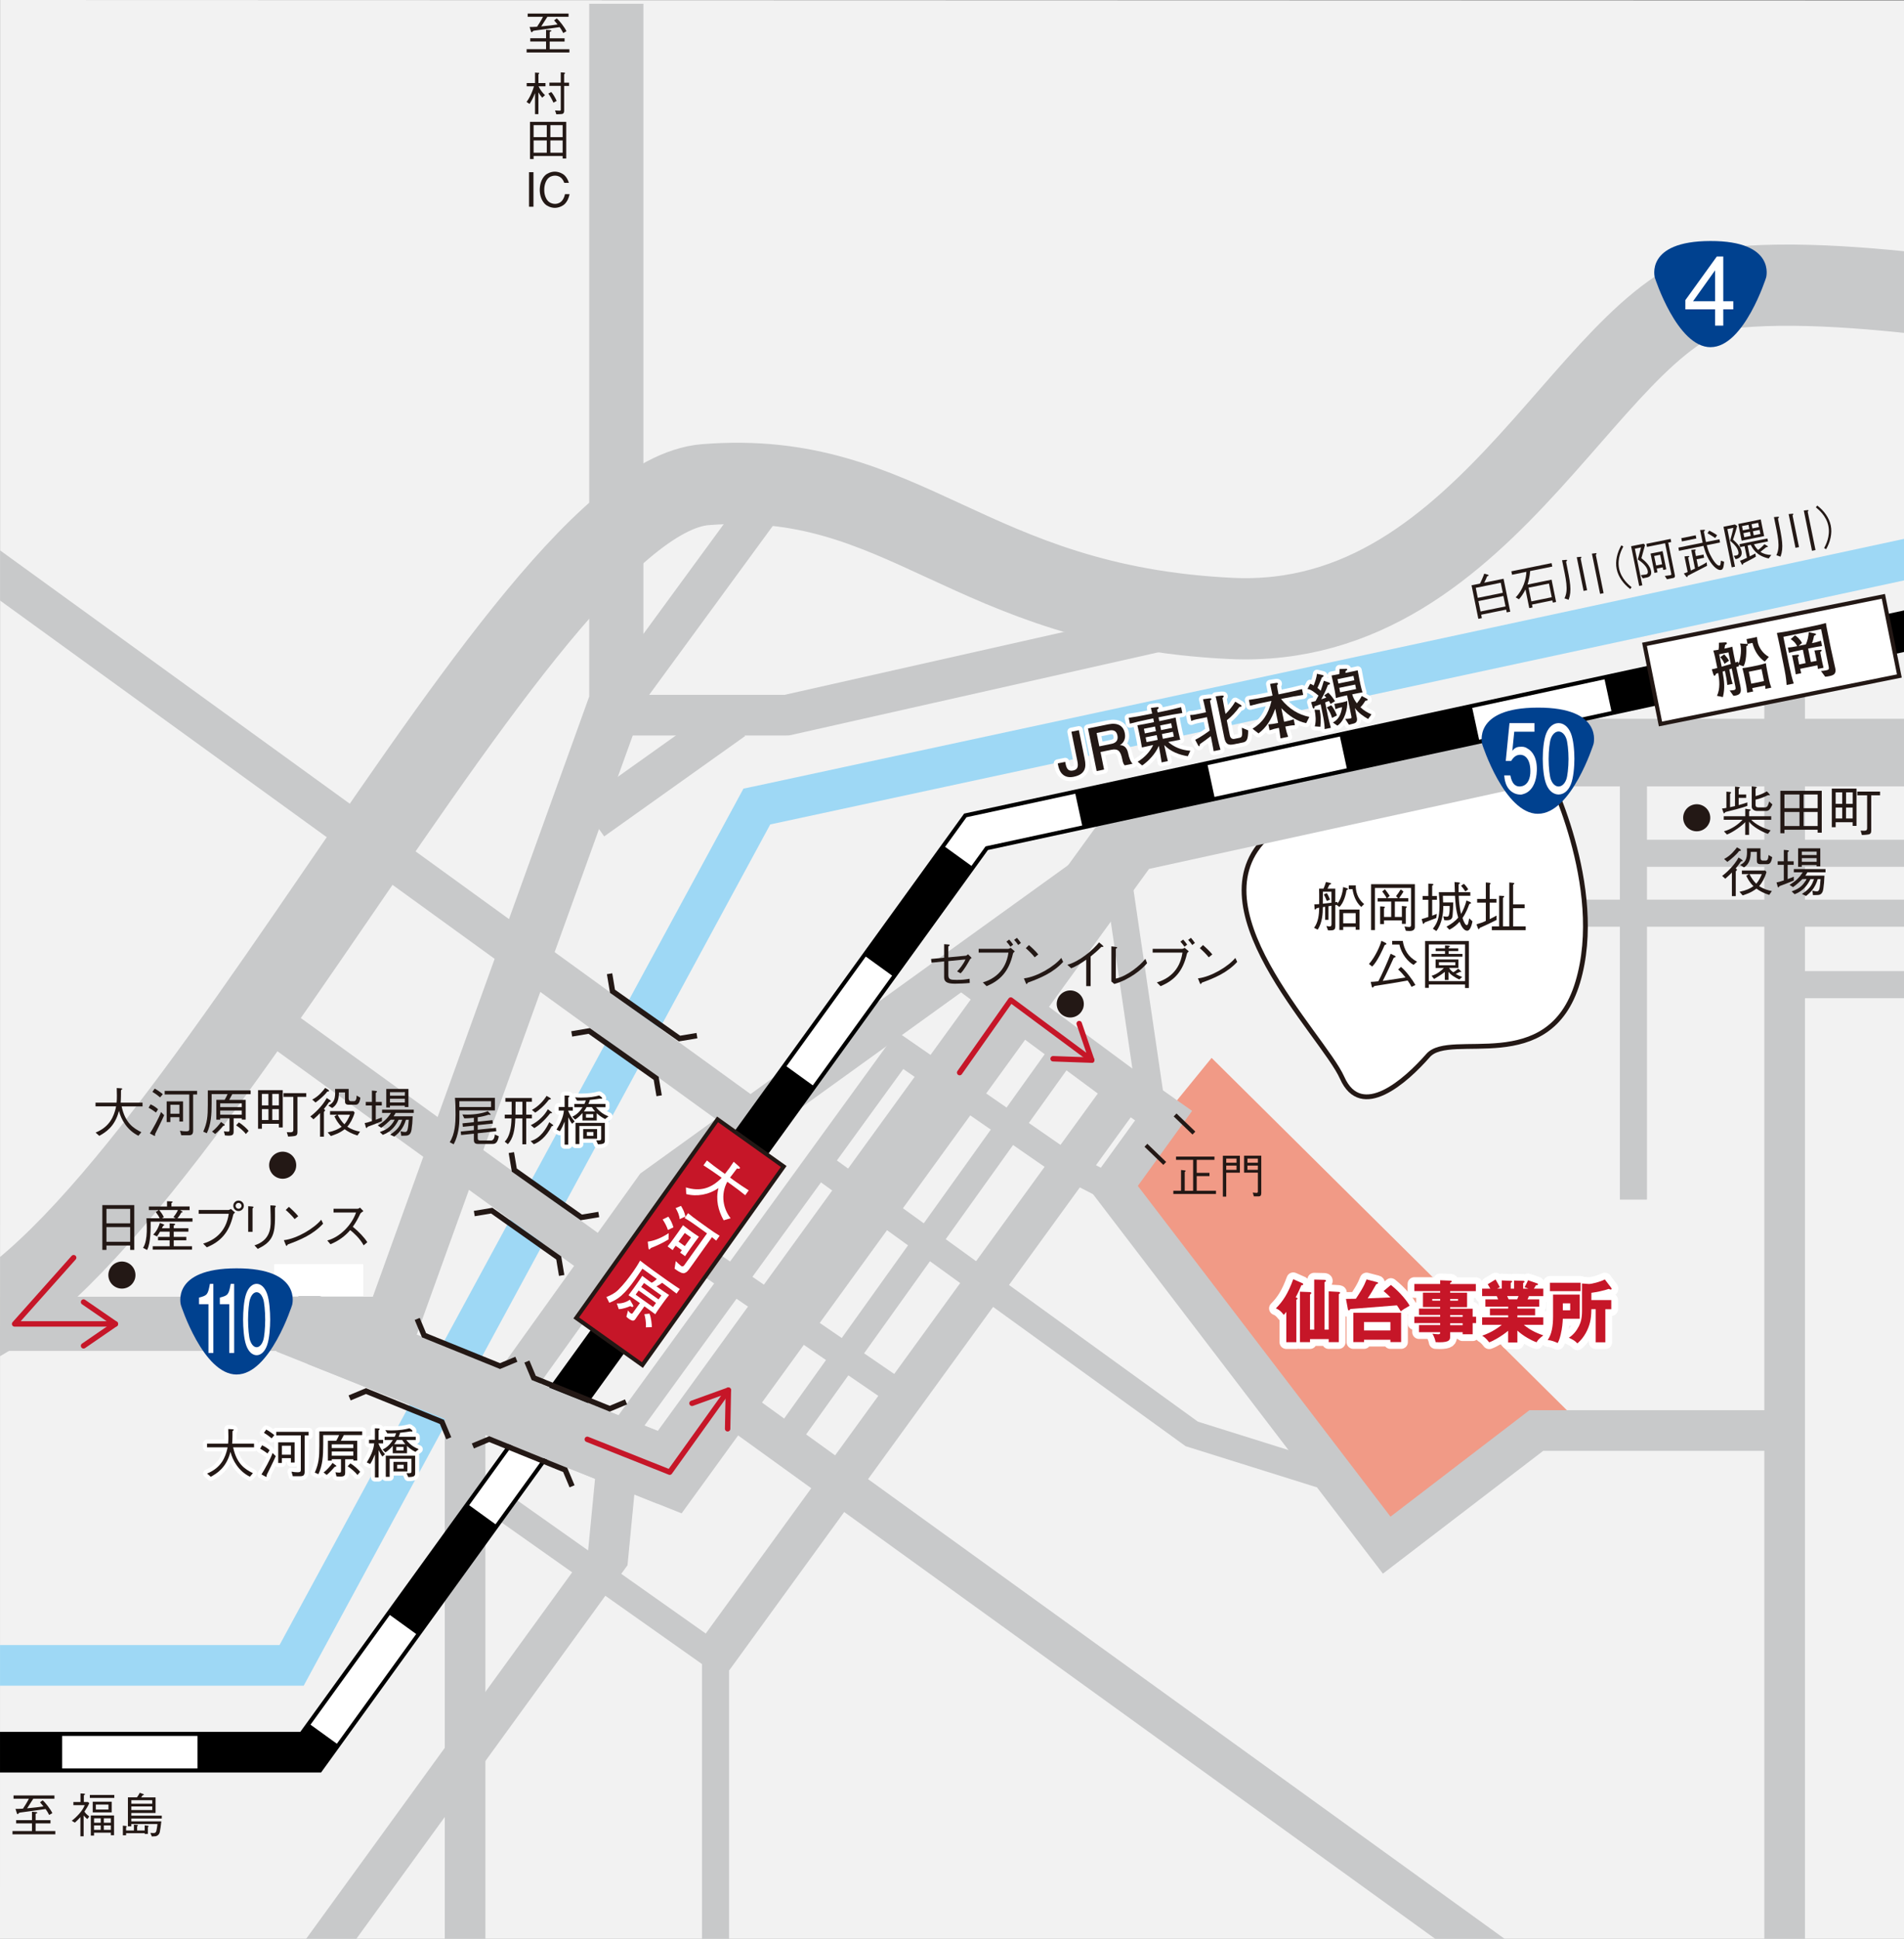 <?xml version="1.0" encoding="UTF-8"?><svg id="_レイヤー_2" xmlns="http://www.w3.org/2000/svg" xmlns:xlink="http://www.w3.org/1999/xlink" viewBox="0 0 509.03 518.15"><rect x="0" y="0" width="509.03" height="518.15" fill="#808080" stroke="none"/><defs><style>.cls-1,.cls-2,.cls-3,.cls-4,.cls-5,.cls-6,.cls-7,.cls-8,.cls-9,.cls-10,.cls-11,.cls-12,.cls-13{fill:none;}.cls-1,.cls-2,.cls-3,.cls-5,.cls-7,.cls-8,.cls-11{stroke:#c8c9ca;}.cls-1,.cls-3,.cls-10{stroke-width:10.86px;}.cls-14,.cls-15,.cls-16,.cls-17,.cls-18{fill:#fff;}.cls-2{stroke-width:7.24px;}.cls-3,.cls-6,.cls-15,.cls-16{stroke-linejoin:round;}.cls-4,.cls-19,.cls-17{stroke-width:1.09px;}.cls-4,.cls-19,.cls-17,.cls-18,.cls-12{stroke:#231815;}.cls-5{stroke-width:14.48px;}.cls-6{stroke:#c61628;}.cls-6,.cls-15,.cls-16{stroke-linecap:round;}.cls-6,.cls-12{stroke-width:1.45px;}.cls-20,.cls-19{fill:#c61628;}.cls-7,.cls-8{stroke-width:18.09px;}.cls-21{fill:#00418f;}.cls-15{stroke-width:2.17px;}.cls-15,.cls-16,.cls-13{stroke:#fff;}.cls-8{stroke-linecap:square;}.cls-22{fill:#f19a86;}.cls-16{stroke-width:3.62px;}.cls-23{clip-path:url(#clippath);}.cls-18{stroke-width:1.28px;}.cls-24{fill:#9ed8f5;}.cls-10{stroke:#000;}.cls-11{stroke-width:21.71px;}.cls-25{fill:#231815;}.cls-13{stroke-dasharray:0 0 36.19 36.19;stroke-width:8.69px;}.cls-26{fill:#f2f2f2;}</style><clipPath id="clippath"><polygon class="cls-9" points=".03 0 0 518.15 509.03 518.15 509.03 .15 .03 0"/></clipPath></defs><g id="contents"><polygon class="cls-26" points=".03 0 0 518.15 509.03 518.15 509.03 .15 .03 0"/><g class="cls-23"><g><path class="cls-24" d="m201.2,210.24l-2.44.52s-121.03,223.33-124.03,228.88H-33.11v10.86h114.3s122.4-225.86,124.73-230.17c4.81-1.04,331.26-71.27,331.26-71.27l-2.28-10.61-333.7,71.8Z"/><line class="cls-2" x1="395.2" y1="244.04" x2="543.93" y2="244.04"/><polygon class="cls-22" points="371.59 410.39 421.8 379.75 323.92 282.72 297.54 315.07 371.59 410.39"/><path class="cls-18" d="m413.29,205.49s16.17,31.49,8.51,57.02c-7.66,25.53-34.04,12.77-40,19.57-5.96,6.81-17.87,17.46-22.98,5.96-5.11-11.5-41.7-46.81-18.72-65.54"/><path class="cls-11" d="m577.55,86.12c-16.17.85-74.9-12.77-113.2-9.36s-64.68,91.92-135.33,88.51c-70.64-3.4-86.81-40-140.43-35.75-53.62,4.26-158.3,242.56-216.18,228.1"/><polyline class="cls-5" points="-20.77 353.79 104.76 353.79 164.77 187.4 164.77 1.01"/><line class="cls-1" x1="-11.77" y1="145.25" x2="202.52" y2="300.44"/><line class="cls-1" x1="67.12" y1="269.15" x2="171.38" y2="344.55"/><polyline class="cls-8" points="85.62 356.14 179.04 393.43 301.9 224.11 407.02 201.13 533.62 201.13 716.28 128.67"/><line class="cls-1" x1="193.09" y1="373.85" x2="415.88" y2="534.68"/><line class="cls-1" x1="124.34" y1="370.39" x2="124.34" y2="527.65"/><line class="cls-1" x1="477.12" y1="181.44" x2="477.12" y2="521.89"/><polyline class="cls-1" points="256.32 257.99 301.05 291.08 190.57 443.2"/><polyline class="cls-1" points="165.62 384.01 162.5 416.31 85.3 522.63"/><polyline class="cls-1" points="477.12 382.3 410.74 382.3 370.73 412.94 297.43 317.02 311.08 298.15 301.05 291.08"/><line class="cls-2" x1="477.12" y1="263.15" x2="579.25" y2="263.15"/><polyline class="cls-3" points="207.32 130.38 162.85 191.12 210.37 191.12 314.96 167.57"/><polyline class="cls-1" points="298.07 228.9 175.06 317.52 129.35 381.3"/><line class="cls-2" x1="285.33" y1="279.53" x2="207.54" y2="388.26"/><line class="cls-2" x1="183.28" y1="333.37" x2="242" y2="373.58"/><polyline class="cls-2" points="165.62 384.01 240.64 280.7 284.77 311.24 298.82 318.47"/><polyline class="cls-2" points="218.74 310.98 318.61 383.21 353.07 394.01"/><polyline class="cls-2" points="125.13 396.11 191.3 442.84 191.3 528.82"/><line class="cls-2" x1="298.07" y1="228.9" x2="308.6" y2="300.6"/><line class="cls-2" x1="436.69" y1="204.42" x2="436.69" y2="320.6"/><line class="cls-2" x1="436.69" y1="228.04" x2="547.12" y2="228.04"/><line class="cls-1" x1="196.05" y1="192.29" x2="158.38" y2="219.1"/><g><line class="cls-4" x1="306.36" y1="306.07" x2="311.39" y2="310.92"/><line class="cls-4" x1="314.16" y1="297.97" x2="319.19" y2="302.81"/></g><rect class="cls-14" x="73.27" y="337.84" width="23.83" height="8.51"/><polyline class="cls-10" points="712.88 124.64 260.94 222.3 83.06 468.27 -42.05 468.27"/><polyline class="cls-13" points="712.88 124.64 260.94 222.3 83.06 468.27 -42.05 468.27"/><line class="cls-7" x1="85.62" y1="356.14" x2="179.04" y2="393.43"/><path class="cls-25" d="m35.92,342.17c-.78,1.84-2.9,2.7-4.74,1.92-1.84-.78-2.7-2.9-1.92-4.74.78-1.84,2.9-2.7,4.75-1.92,1.84.78,2.7,2.9,1.92,4.75Z"/><path class="cls-25" d="m78.9,312.81c-.78,1.84-2.9,2.7-4.74,1.92-1.84-.78-2.7-2.9-1.92-4.74.78-1.84,2.9-2.7,4.75-1.92,1.84.78,2.7,2.9,1.92,4.75Z"/><path class="cls-25" d="m456.94,219.96c-.78,1.84-2.9,2.7-4.74,1.92-1.84-.78-2.7-2.9-1.92-4.74.78-1.84,2.9-2.7,4.75-1.92,1.84.78,2.7,2.9,1.92,4.75Z"/><path class="cls-25" d="m289.46,269.72c-.78,1.84-2.9,2.7-4.74,1.92-1.84-.78-2.7-2.9-1.92-4.74.78-1.84,2.9-2.7,4.75-1.92,1.84.78,2.7,2.9,1.92,4.75Z"/><g><path class="cls-21" d="m457.32,92.78c8.96,0,14.85-18.62,14.85-18.62,0,0,2.72-9.8-14.91-9.75-17.63.03-14.84,9.81-14.84,9.81,0,0,5.94,18.58,14.91,18.57h0Z"/><path class="cls-14" d="m458.52,80.51h-5.89l5.89-8.26v8.26Zm0,2.16v4.35h2.19v-4.35h2.68v-2.16h-2.68v-11.96h-1.72l-8.42,11.67v2.45h7.95Z"/></g><g><path class="cls-21" d="m411.17,217.48c8.96,0,14.85-18.62,14.85-18.62,0,0,2.72-9.8-14.91-9.75-17.63.03-14.84,9.81-14.84,9.81,0,0,5.94,18.58,14.91,18.57h0Z"/><path class="cls-14" d="m402.56,203.34l1-10.08h6.67v2.29h-5.4l-.51,5.11c.77-1.02,1.6-1.09,2.28-1.09.27,0,.97-.08,1.68.42,1.46.76,2.7,2.61,2.59,5.97-.11,2.89-1.06,4.66-2.26,5.58-.58.44-1.24.68-1.88.81-.64.03-1.26-.08-1.79-.31-2.68-1.17-2.72-4.35-2.79-4.82h1.64c.15.68.56,3.26,2.85,2.94,1.37-.18,2.32-1.38,2.48-3.44.2-3.57-1.22-5-2.68-5-1.09,0-1.79.6-2.43,1.64h-1.46Z"/><path class="cls-14" d="m416.68,210.19c-.73,0-1.57-.55-2.06-1.88-.31-.78-.6-3.18-.6-5.47s.29-4.69.6-5.47c.49-1.33,1.33-1.88,2.06-1.88s1.57.55,2.06,1.88c.31.78.6,3.18.6,5.47s-.29,4.69-.6,5.47c-.49,1.33-1.33,1.88-2.06,1.88Zm0,2.14c1.26,0,2.54-.86,3.28-2.71.71-1.72.95-4.74.95-6.83s-.24-5.11-.95-6.83c-.75-1.85-2.02-2.71-3.28-2.71s-2.53.86-3.28,2.71c-.71,1.72-.95,4.74-.95,6.83s.24,5.11.95,6.83c.75,1.85,2.02,2.71,3.28,2.71Z"/></g><g><path class="cls-21" d="m63.26,367.33c8.96,0,14.85-18.62,14.85-18.62,0,0,2.72-9.8-14.91-9.75-17.63.03-14.84,9.81-14.84,9.81,0,0,5.94,18.58,14.91,18.57h0Z"/><path class="cls-14" d="m55.73,361.58v-13.03h-2.52v-1.77c2.24-.57,2.38-.83,2.91-3.67h.92v18.47h-1.31Z"/><path class="cls-14" d="m61.29,361.58v-13.03h-2.52v-1.77c2.24-.57,2.38-.83,2.91-3.67h.92v18.47h-1.31Z"/><path class="cls-14" d="m68.61,360.04c-.63,0-1.34-.55-1.77-1.88-.27-.78-.52-3.18-.52-5.47s.25-4.69.52-5.47c.42-1.33,1.14-1.88,1.77-1.88s1.34.55,1.77,1.88c.27.78.52,3.18.52,5.47s-.25,4.69-.52,5.47c-.42,1.33-1.14,1.88-1.77,1.88Zm0,2.14c1.08,0,2.17-.86,2.81-2.71.61-1.72.81-4.74.81-6.83s-.2-5.11-.81-6.83c-.64-1.85-1.74-2.71-2.81-2.71s-2.17.86-2.81,2.71c-.61,1.72-.81,4.74-.81,6.83s.2,5.11.81,6.83c.64,1.85,1.73,2.71,2.81,2.71Z"/></g><rect class="cls-19" x="149.22" y="321.13" width="65.14" height="21.71" transform="translate(-194.09 287.52) rotate(-54.55)"/><rect class="cls-17" x="441.15" y="165.59" width="65.14" height="21.71" transform="translate(-25.46 96.66) rotate(-11.35)"/><g><polyline class="cls-12" points="176.22 292.84 175.43 288.18 157.52 275.52 152.85 276.31"/><polyline class="cls-12" points="162.97 260.23 163.75 264.91 181.66 277.55 186.33 276.77"/></g><g><polyline class="cls-12" points="150.16 340.86 149.38 336.19 131.47 323.54 126.8 324.32"/><polyline class="cls-12" points="136.71 308.03 137.5 312.7 155.41 325.35 160.08 324.57"/></g><polyline class="cls-12" points="119.98 384.37 118.15 380 97.84 371.76 93.47 373.59"/><polyline class="cls-12" points="152.94 397.21 151.11 392.84 130.79 384.6 126.42 386.43"/><polyline class="cls-12" points="111.54 352.48 113.37 356.85 133.68 365.08 138.05 363.26"/><polyline class="cls-12" points="140.86 363.87 142.69 368.24 163.01 376.48 167.37 374.65"/><polyline class="cls-6" points="19.69 336.11 3.91 353.82 30.85 353.82 22.34 347.97"/><line class="cls-6" x1="30.85" y1="353.82" x2="22.34" y2="359.67"/><polyline class="cls-6" points="157.01 384.66 179.04 393.43 194.73 371.52 185.01 375.03"/><line class="cls-6" x1="194.73" y1="371.52" x2="194.53" y2="381.84"/><polyline class="cls-6" points="256.56 286.65 270.23 267.26 291.87 283.32 288.52 273.55"/><line class="cls-6" x1="291.87" y1="283.32" x2="281.54" y2="282.95"/><path class="cls-15" d="m60.99,385.8c.06-.65.07-1.3.07-1.9,0-.84-.04-1.56-.04-2l.98.06c.26.01.51.04.51.17s-.35.22-.35.41c0,.64,0,2.24-.09,3.26h5.85v1h-5.59c.97,4.52,3.21,5.85,5.28,6.9l-.8.95c-3.05-1.5-4.63-4.41-5.18-6.6h-.03c-1.09,4.21-3.63,5.73-5.25,6.62l-.98-.87c3.91-1.59,4.88-4.53,5.37-6.48.04-.17.07-.33.1-.52h-5.49v-1h5.63Z"/><path class="cls-15" d="m77.79,388.76h-2.42v-2.39h2.42v2.39Zm.98-3.3h-4.39v5.52h.98v-1.3h2.42v1.17h.98v-5.38Zm2.68-1.85h1.06v-.96h-8.66v.96h6.57v9.29c0,.43-.25.56-.81.56s-.97-.04-1.68-.16l.35,1.22h1.97c.94,0,1.2-.36,1.2-1.3v-9.61Zm-10.89-.7c.65.39,1.38.9,2.06,1.48l.72-.84c-.48-.45-1.45-1.13-2.16-1.5l-.62.87Zm-1.01,4.26c.58.29,1.48.88,1.97,1.27l.56-.87c-.56-.53-1.24-.97-2.01-1.32l-.52.91Zm3.32,1.13c-.43,1.39-2.33,4.79-2.97,5.73l1.09.59c.15.07.23.1.3-.01.07-.1-.1-.2.07-.55.17-.36,1.75-3.47,2.36-4.91l-.85-.85Z"/><path class="cls-15" d="m94.45,386.99h-5.76v-1h5.76v1Zm-8.06-3.47h4.27c-.19.45-.45.98-.77,1.52h-2.23v5.31h1.03v-.38h2.48v3.16c0,.29-.12.42-.32.42-.22,0-.68-.01-1.17-.09l.28,1.1c.39.04.61.06.9.06,1.2,0,1.42-.28,1.42-1.11v-3.53h2.19v.35h1.03v-5.28h-4.39c.25-.46.56-1.06.81-1.52h4.91v-1h-11.45v3.86c0,3.17-.16,4.72-1.22,7.16l.96.42c1.14-2.36,1.29-4.96,1.29-7.93v-2.52Zm8.06,5.5h-5.76v-1.11h5.76v1.11Zm-1.51,2.84c.8.51,2.06,1.53,2.61,2.33l.74-.84c-.42-.56-1.65-1.71-2.61-2.27l-.74.78Zm-5.6,2.32c.69-.54,1.88-1.84,2.03-2.06.16-.2.42-.14.52-.26.09-.12-.01-.19-.16-.29-.13-.09-.38-.28-.82-.61-.42.65-1.51,1.92-2.4,2.55l.84.67Z"/><path class="cls-15" d="m107.89,387.63h-1.94v-.93h1.94v.93Zm-1.29-3.68c.14-.36.29-.65.36-1.04,1.3-.14,2.46-.32,2.66-.36.36-.04.45.12.58,0,.13-.1,0-.33-.14-.43l-.58-.42c-1.27.33-2.5.58-4.88.58-.52,0-.81-.03-1.58-.07l.54.86c.7.04,1.52.01,2.33-.04-.07.27-.19.56-.38.94h-2.68v.87h2.2c-.62,1.01-1.53,2-2.75,2.53l.75.78c.83-.51,1.33-1.03,1.97-1.75v1.98h3.82v-1.95c.52.52,1.23,1.06,2.23,1.58l.9-.72c-1.23-.51-2.21-1.1-3.33-2.45h2.53v-.87h-4.56Zm.91.87c.23.35.48.72.87,1.14h-3.01c.3-.35.51-.72.74-1.14h1.4Zm-2.32,8.44h3.72v-2.58h-3.72v2.58Zm2.74-.78h-1.75v-1.01h1.75v1.01Zm1.22,2.26c1.65,0,1.84-.33,1.84-1.03v-4.69h-7.85v5.66h1.03v-4.83h5.83v3.3c0,.39-.01.56-.68.56-.17,0-.33-.01-.64-.01l.46,1.04Zm-9.12-8.99c-.12,1.75-1.07,3.65-1.97,5.08l.9.43c.54-.8.87-1.61,1.25-2.52h.03v6.11h.98v-7.27h.03c.27.52.51,1.07.98,1.68l.69-.62c-.88-1-1.46-2.08-1.75-2.89h1.26v-.95h-1.22v-2.48c0-.16.3-.22.3-.39,0-.19-.22-.17-.43-.19l-.85-.03v3.08h-1.58v.95h1.38Z"/><path class="cls-15" d="m158.61,298.69h-1.94v-.93h1.94v.93Zm-1.29-3.68c.14-.36.29-.65.36-1.04,1.3-.14,2.46-.32,2.66-.36.36-.04.45.12.58,0,.13-.1,0-.33-.14-.43l-.58-.42c-1.27.33-2.5.58-4.88.58-.52,0-.81-.03-1.58-.07l.54.86c.69.04,1.52.01,2.33-.04-.07.27-.19.56-.38.94h-2.68v.87h2.2c-.62,1.01-1.53,2-2.75,2.53l.75.78c.82-.51,1.33-1.03,1.97-1.75v1.98h3.82v-1.95c.52.52,1.23,1.06,2.23,1.58l.9-.72c-1.23-.51-2.21-1.1-3.33-2.45h2.53v-.87h-4.56Zm.91.87c.23.35.48.72.87,1.14h-3.01c.3-.35.51-.72.74-1.14h1.4Zm-2.32,8.44h3.72v-2.58h-3.72v2.58Zm2.74-.78h-1.75v-1.01h1.75v1.01Zm1.22,2.26c1.65,0,1.84-.33,1.84-1.03v-4.69h-7.85v5.66h1.03v-4.83h5.83v3.3c0,.39-.01.56-.68.56-.17,0-.33-.01-.64-.01l.46,1.04Zm-9.12-8.99c-.12,1.75-1.07,3.65-1.97,5.08l.9.43c.54-.8.87-1.61,1.24-2.52h.03v6.11h.98v-7.27h.03c.27.52.51,1.07.98,1.68l.7-.62c-.88-1-1.46-2.08-1.75-2.89h1.26v-.95h-1.22v-2.48c0-.16.3-.22.3-.39,0-.19-.22-.17-.43-.19l-.85-.03v3.08h-1.58v.95h1.38Z"/><path class="cls-14" d="m183.39,317.34c3.83,1.16,6.75.28,9.55-2.58l-1.06-.76c-1.22-.87-2.49-1.72-3.81-2.57l.93-1.3c1.19.97,2.41,1.89,3.66,2.78l1.15.82c.84-1.04,1.62-2.12,2.34-3.25l1.42,1.26c.17.16.33.35.24.47-.11.16-.34.16-.77.05-.56.76-1.33,1.77-1.86,2.45l1.15.83c1.26.9,2.54,1.77,3.84,2.58l-.93,1.3c-1.19-.97-2.43-1.9-3.69-2.8l-1.11-.8c-1.89,3.48-1.04,7.33.89,9.75l-1.86.55c-1.46-2.61-2.18-5.52-1.39-8.61-2.63,1.8-5.78,2.35-8.62,1.6l-.09-1.81Z"/><path class="cls-14" d="m184.74,330.7l-1.66,2.32-1.67-1.19,1.66-2.32,1.67,1.19Zm-4.9,3.38c.2-.34.56-.84.79-1.16l1.67,1.19c-.15.21-.33.43-.48.64l1.34.96c.25-.4.91-1.39,1.4-2.06l1.17-1.63c.36-.5.74-1.01,1.13-1.52-.33-.21-.82-.53-1.25-.83l-1.43-1.02c-.58-.42-1.32-1.01-1.58-1.21-.19.29-.71,1.05-1.16,1.68l-1.29,1.8c-.54.76-1.1,1.48-1.68,2.18l1.38.99Zm.51,4.97c.71.52,1.55,1.13,2.3,1.21.49.05,1.04-.34,1.49-.94.78-1.03,1.5-2.09,2.81-3.93l3.4-4.76c.39.3.75.6,1.12.92l.93-1.3c-1-.59-1.97-1.25-2.92-1.93l-2.78-1.99c-.94-.67-1.86-1.37-2.75-2.12l-.93,1.3c1.33.77,2.09,1.31,2.91,1.9l3.09,2.21-6.08,8.5c-.26.36-.55.41-.86.19-.37-.27-1.19-1.05-1.42-1.29l-.32,2.04Zm2.9-13.94c-.24-1.17-.68-2.01-1.19-2.84l-1.43.6c.53.9.98,1.88,1.08,2.94l1.54-.7Zm-3.21,2.89c-.29-1.03-.75-1.98-1.35-2.85l-1.53.75c.59.88,1.08,1.82,1.41,2.81l1.47-.71Zm-1.26,1.56c-1.72,1.11-3.59,2-5.61,2.27l.19,1.66c.02.17.05.32.15.39.09.07.29-.04.49-.35,1.12-.42,3.1-1.29,4.73-2.3l.05-1.67Z"/><path class="cls-14" d="m176.82,346.2l-.76,1.06-4.64-3.32.76-1.06,4.64,3.32Zm-13.93,1.97c1.16-.45,2.25-1.05,3.19-1.88,1.38-1.23,2.51-2.69,3.59-4.2.6-.83,1.95-2.87,2.08-3.04l3.84,2.75c-.41.41-.86.79-1.38,1.01l-.64-.45c-.53-.38-1.65-1.22-1.87-1.39-.15.23-.7,1.1-1.39,2.05l-.86,1.21c-.39.54-1.09,1.44-1.43,1.92.43.27,1.44.95,2.2,1.49l.85.61-1.9,2.65c-.16.22-.35.23-.53.1-.32-.23-.55-.51-.74-.79l-.44,1.67c.16.17.31.32.6.53.53.38,1.21.77,1.62.34.25-.26.48-.68.73-1.02l1.87-2.61.89.63c.85.61,1.83,1.37,2.01,1.48.44-.73.94-1.43,1.44-2.13l.8-1.11c.46-.65.95-1.28,1.46-1.9-.82-.53-1.55-1.03-2.45-1.67l-.91-.65c.52-.27,1.04-.56,1.48-.95l.5.36c.99.71,2.61,1.95,3.37,2.53l.87-1.22c-.27-.18-2.49-1.66-3.38-2.3l-3.75-2.68c-1.24-.89-3.25-2.43-3.49-2.62-.56,1.04-1.2,2.04-1.88,3-1.17,1.64-2.46,3.35-3.95,4.82-.88.87-2,1.47-3.17,1.91l.78,1.56Zm12.49.03l-.8,1.11-4.64-3.32.8-1.11,4.64,3.32Zm-9.97,1.65c1.03.04,2.59-.57,3.11-.8.38.28.63.29.74.15.09-.13.05-.27-.04-.43l-.82-1.43c-1.03.71-2.25,1.07-3.5,1l.51,1.5Zm6.86,1.36c.16.59.55,2.2.39,3.52l1.6-.05c.03-.54-.16-2.55-.62-3.61l-1.36.14Z"/><path class="cls-25" d="m459.61,174.86l2.49-.51.63,3.1c-.81.25-1.63.48-2.44.73l-.67-3.32Zm-.05-3.1c0,.63.01,1.28-.12,1.89-.46.09-.92.15-1.39.21.2.64.38,1.3.51,1.96l.55,2.7c-.49.13-.99.27-1.47.36l.41,1.3c.05.16.16.45.33.41.19-.04.29-.21.38-.52.22-.08.42-.15.61-.21.35,2.06.54,4.21-.34,6.1l1.58.33c.61-2.47.34-4.32-.08-6.8.25-.07.36-.11.62-.19l.37,1.82c.13.64.2,1.29.26,1.94l1.44-.29c-.2-.64-.38-1.29-.51-1.94l-.39-1.93c.25-.1.37-.13.65-.23l1,4.93c.12.61-.03.75-.52.85-.18.04-.83.07-1.03.08l1,1.41c.32.02.73-.07.98-.15.98-.33,1.19-.92.86-2.55-.25-1.23-.69-3.17-.94-4.38l-.12-.59c.22-.08.48-.16.72-.23l-.08-.41,1.29.45c.75-1.31.79-3.88.74-5.34.35-.22.48-.36.45-.47-.03-.13-.13-.16-.23-.17l-1.89-.13c.5,1.46.18,3.9-.37,5.31l-.07-.02-.09-.43c-.2.07-.47.15-.72.23l-.49-2.39c-.12-.61-.23-1.23-.34-1.84-.39.11-1.07.3-1.6.41l-.49.1c.05-.33.15-.81.17-.97.34-.12.51-.35.48-.5-.04-.18-.22-.2-.41-.2l-1.72.1Zm8.31,6.47c-.49.1-1.6.31-2.04.33.11.36.28,1.06.39,1.58l.59,2.89c.14.69.23,1.38.29,2.09l1.6-.32c-.06-.24-.17-.6-.25-.9l3.45-.7c.03.29.04.61.07.9l1.58-.32c-.25-.68-.46-1.38-.61-2.1l-.52-2.54c-.13-.62-.22-1.27-.32-1.91-.81.26-1.38.43-2.16.59l-2.06.42Zm3.08.6l.65,3.19-3.41.69-.65-3.19,3.41-.69Zm-3-8.22c-.34.07-.69.12-1.02.19l.26,1.29,1.32-.27c.49,2.01,1.59,3.83,3.29,5l1.1-1.27c-1.51-.82-2.66-2.4-2.97-3.9-.09-.45-.16-.95-.24-1.43-.35.09-.71.18-1.06.25l-.69.14Zm-8.04,5.02c.49.52.86,1.12,1.14,1.78l1.21-.84c-.33-.62-.82-1.16-1.29-1.7l-1.06.76Z"/><path class="cls-25" d="m479.89,169.8c.41.22,1.44,1.1,1.86,2.05l-.88.73v.03s1.92-.39,1.92-.39c.46-1.02.7-2.14.78-3.27l1.61.34c.16.03.32.1.34.21.02.11-.17.28-.53.39-.13.67-.29,1.36-.56,1.99.96-.19,1.34-.29,2.4-.64l.29,1.42c-.68.07-1.98.32-2.97.52l-.75.15.73,3.59,1.55-.31-.28-1.37c-.09-.46-.2-.92-.32-1.4l1.71-.18c.1-.02.19.04.21.14.02.11-.1.3-.37.46.09.45.17.91.26,1.36l.29,1.4c.11.54.23.97.34,1.44l-1.52.31c-.02-.28-.06-.72-.11-.97l-4.63.94c.08.4.21.77.29,1.17l-1.47.3c-.07-.62-.19-1.24-.31-1.85l-.22-1.09c-.14-.7-.29-1.42-.45-2.12l1.47-.18c.18-.02.36.03.38.16.03.14-.07.28-.34.44.1.48.19.96.28,1.46l.11.54,1.72-.35-.73-3.59-1.12.23c-.69.14-2.09.44-2.6.61l-.29-1.42c.53,0,1.88-.23,2.49-.36-.36-.79-1-1.41-1.73-1.89l1.14-1Zm6.95,9.52c.25,0,.99-.1,1.3-.16.72-.15.91-.27.77-.95l-2.04-10.07-10.09,2.05,1.6,7.87c.32,1.56.68,3.12,1.17,4.61l-1.9.39c-.09-1.74-.42-3.45-.77-5.16l-.93-4.6c-.28-1.39-.58-2.77-.91-4.14,1.31-.17,2.63-.4,3.92-.66l4.48-.91c3.1-.63,3.83-.84,4.71-1.09.08.62.2,1.22.32,1.83l1.02,5.01c.3,1.48.88,3.86,1.19,5.36.1.49.08,1.03-.26,1.4-.35.39-.94.51-1.49.62-.27.05-.7.14-.97.13l-1.12-1.52Z"/><path class="cls-15" d="m290,202.89c.4,1.98.32,4.04-2.95,4.7-2.41.49-3.72-.89-4.14-2.96l-.12-.61,1.99-.41.12.59c.26,1.29.77,1.97,1.98,1.72,1.29-.26,1.44-1.11,1.15-2.53l-1.59-7.84,1.99-.41,1.57,7.72Z"/><path class="cls-15" d="m293.18,195.9l3.24-.66c1.04-.21,2.04-.12,2.33,1.34.24,1.2-.32,1.96-1.58,2.21l-3.27.67-.72-3.56Zm0,10.17l1.99-.41-.95-4.69,2.94-.6c1.84-.37,2.45.46,2.88,2.56.11.56.24,1.18.64,1.61l2.14-.44c-.52-.38-.96-1.55-1.23-2.87-.37-1.8-1.48-2.11-2.18-2.07v-.03c.34-.2,1.74-1.07,1.29-3.25-.39-1.93-1.9-2.82-4.39-2.31l-5.44,1.11,2.32,11.39Z"/><path class="cls-15" d="m313.36,194.52l-2.94.6-.25-1.24,2.94-.6.25,1.24Zm4.88,6.12c-2.48-.16-4.45-1.06-5.91-2.35l.32-.06c.61-.12,1.65-.32,2.88-.54-.18-.74-.38-1.55-.49-2.06l-.38-1.85c-.12-.57-.28-1.45-.36-2.02-.93.24-1.97.47-3.16.71l-1.21.25-.2-1.01,1.61-.33c1.09-.22,2.91-.57,4.75-.83l-.32-1.56c-1.64.43-3.69.88-4.7,1.09l-1.58.32c-.05-.26-.08-.5-.14-.75.33-.25.46-.36.42-.53-.03-.13-.21-.16-.38-.14l-1.7.21c.12.51.24,1,.34,1.51l-1.58.32c-1.63.33-3.02.58-4.69.82l.32,1.56c1.66-.44,2.96-.73,4.63-1.08l1.61-.33.2,1-1.32.27c-.86.18-1.66.32-3.12.58.13.49.31,1.3.42,1.81l.38,1.85c.13.62.32,1.66.41,2.26.87-.21,2.27-.51,3.01-.66-.81,1.76-2.28,3.35-4.14,4.47l1.2,1c1.72-1.17,3.55-3.13,4.43-5.2h.03c.28,1.45.51,2.91.74,4.38l1.67-.34c-.25-.98-.47-2-.96-4.22l.03-.04c1.64,1.69,3.91,2.58,6.26,2.95l.67-1.45Zm-4.41-3.79l-2.94.6-.26-1.28,2.94-.6.26,1.28Zm-4.32.88l-2.97.6-.26-1.28,2.97-.6.26,1.28Zm-.47-2.33l-2.97.6-.25-1.24,2.97-.6.25,1.24Z"/><path class="cls-15" d="m318.16,191.08c.53,0,1.03-.06,1.51-.16l2.74-.56-.16-.78c-.21-1.02-.5-2.22-.63-2.71l1.7-.23c.27-.04.51-.02.54.12.04.19-.14.36-.38.49.21,1.1.42,2.21.64,3.31l1.27,6.22c.29,1.4.63,2.6.9,3.59l-1.82.37c-.15-.9-.47-2.55-.68-3.57l-.09-.43c-1.1.82-2.04,1.55-2.91,2.12-.04.36-.07.53-.2.56-.11.02-.2-.11-.31-.3l-.75-1.41c1.23-.57,3.37-2.05,3.88-2.48l-.73-3.57-2.75.56c-.49.1-.98.25-1.45.45l-.32-1.58Zm15.54,4.1c-.01,2.46-.41,3.04-1.39,3.24l-2.36.48c-1.68.34-2.28-.02-2.66-1.87l-1.51-7.44c-.29-1.44-.65-2.89-.78-3.5l1.65-.2c.24-.03.48,0,.51.15.03.16-.13.33-.33.5.15.92.32,1.83.5,2.72l.31,1.53c.7-.63,1.86-1.99,2.61-3.27l1.47.88c.1.06.18.16.2.26.05.24-.24.23-.54.23-.89,1.26-2.08,2.58-3.4,3.6l.81,4.01c.15.73.59,1.09,1.23.96l1.31-.27c.77-.16.85-.46.68-2.71l1.67.71Z"/><path class="cls-15" d="m334.86,194.75c2.73-1.67,4.22-3.86,5.07-7.43l-1.01.2c-1.71.35-3.02.65-4.71,1.09l-.32-1.56c1.69-.24,3.09-.5,4.76-.84l1.56-.32c-.14-.67-.52-2.54-.65-3.12l1.62-.26c.27-.04.43,0,.47.17.03.18-.18.4-.26.5.06.47.28,1.69.42,2.39l1.52-.31c1.69-.34,3.1-.66,4.76-1.1l.32,1.56c-1.84.26-3.27.53-4.81.85l-1.12.23c2.16,2.72,4.76,4.22,7.57,4.79l-.84,1.67c-2.44-.48-4.68-1.99-6.61-3.97h-.03s.73,3.6.73,3.6l.32-.06c.77-.16,1.53-.34,2.25-.61l.32,1.58c-1.02.06-1.61.18-2.31.32l-.26.05c.2.97.45,1.89.76,2.74l-2.04.42c-.09-.78-.27-1.82-.42-2.81l-.27.05c-.7.14-1.26.26-2.24.6l-.32-1.58c.8-.05,1.46-.15,2.29-.32l.32-.06-.76-3.75h-.03c-1.02,2.85-2.37,4.99-4.45,6.54l-1.6-1.25Z"/><path class="cls-15" d="m361.84,180.64l.24,1.16-4.26.87-.24-1.16,4.26-.87Zm-3.72-1.87c.01.46-.01.92-.05,1.37-.65.13-1.55.3-2.08.39.17.73.33,1.45.48,2.18l.35,1.71c.14.7.24,1.41.32,2.13.47-.13,1.64-.45,2.4-.6l.61-.12,1.14,5.63c.08.42.03.49-.29.56-.3.06-1.16.12-1.37.11l1,1.56c.27-.07.77-.21,1.07-.27.97-.2,1.24-.7,1.03-1.72l-.5-2.44h.03c.89,1.24,2.18,2.13,3.5,2.89l.9-1.23c-1.09-.48-2.1-1.09-2.96-1.91.65-.63,1.09-1.35,1.33-1.73.46-.03.65-.17.62-.29-.03-.16-.16-.22-.27-.28l-1.32-.71c-.3.64-.85,1.4-1.3,1.96-.56-.72-1.02-1.52-1.25-2.4l.37-.07c.67-.14,1.82-.37,2.38-.45-.21-.72-.41-1.43-.56-2.16l-.27-1.32c-.15-.75-.36-1.94-.46-2.42-.47.13-1.33.3-2.07.45l-1.21.25c.01-.17.04-.36.06-.53.37-.16.46-.29.43-.42-.03-.14-.19-.18-.33-.16l-1.71.07Zm4.19,4.18l.24,1.2-4.26.87-.24-1.2,4.26-.87Zm-10.22-2.87c-.13,1.07-.5,2.11-.88,3.12-.3-.19-.6-.36-.94-.46l-.73,1.39c.99.11,2.05,1.01,2.95,1.76-.15.26-.53.99-.78,1.47-.35.09-.8.18-1.19.29l.43,1.44c.04.09.13.29.27.26.21-.04.22-.33.22-.56.55-.18,1.09-.37,1.63-.58l.73,3.57c.2,1.01.36,2.5.34,3.07l1.66-.34c-.16-.63-.55-2.05-.73-2.91l-.79-3.88c.27-.12.74-.28,1-.39.17.26.32.52.44.79l1.2-.73c-.5-.83-1.11-1.6-1.81-2.29l-1.08.73c.19.19.38.39.55.6-.28.09-1.15.4-1.35.46.7-1.24,1.3-2.52,1.79-3.85.46-.11.58-.24.56-.36-.03-.16-.15-.24-.27-.28l-1.39-.46c-.25.88-.59,2-.84,2.65-.27-.26-.57-.52-.86-.74.31-.66.8-1.86,1.18-2.8.36-.19.47-.31.45-.42-.03-.13-.14-.19-.26-.21l-1.49-.36Zm-.64,9.6c.3,1.47.44,2.98.06,4.44l1.49.11c.15-1.71.14-2.84-.17-4.52l-1.37-.04Zm6.67-1.82c-.46.09-.91.17-1.38.26l.29,1.42c.34-.14.86-.36,1.32-.45l.46-.09c-.27,1.88-.94,3.31-2.46,4.09l1.2.84c1.89-1.25,2.8-4.47,2.63-6.6-.33.1-.81.28-1.22.36l-.85.17Zm-3.4,1.19c.62.85,1.13,1.8,1.4,2.82l1.31-.68c-.32-.83-.92-2.07-1.53-2.71l-1.18.57Z"/><path class="cls-25" d="m290,202.89c.4,1.98.32,4.04-2.95,4.7-2.41.49-3.72-.89-4.14-2.96l-.12-.61,1.99-.41.12.59c.26,1.29.77,1.97,1.98,1.72,1.29-.26,1.44-1.11,1.15-2.53l-1.59-7.84,1.99-.41,1.57,7.72Z"/><path class="cls-25" d="m293.18,195.9l3.24-.66c1.04-.21,2.04-.12,2.33,1.34.24,1.2-.32,1.96-1.58,2.21l-3.27.67-.72-3.56Zm0,10.17l1.99-.41-.95-4.69,2.94-.6c1.84-.37,2.45.46,2.88,2.56.11.56.24,1.18.64,1.61l2.14-.44c-.52-.38-.96-1.55-1.23-2.87-.37-1.8-1.48-2.11-2.18-2.07v-.03c.34-.2,1.74-1.07,1.29-3.25-.39-1.93-1.9-2.82-4.39-2.31l-5.44,1.11,2.32,11.39Z"/><path class="cls-25" d="m313.36,194.52l-2.94.6-.25-1.24,2.94-.6.25,1.24Zm4.88,6.12c-2.48-.16-4.45-1.06-5.91-2.35l.32-.06c.61-.12,1.65-.32,2.88-.54-.18-.74-.38-1.55-.49-2.06l-.38-1.85c-.12-.57-.28-1.45-.36-2.02-.93.24-1.97.47-3.16.71l-1.21.25-.2-1.01,1.61-.33c1.09-.22,2.91-.57,4.75-.83l-.32-1.56c-1.64.43-3.69.88-4.7,1.09l-1.58.32c-.05-.26-.08-.5-.14-.75.33-.25.46-.36.42-.53-.03-.13-.21-.16-.38-.14l-1.7.21c.12.51.24,1,.34,1.51l-1.58.32c-1.63.33-3.02.58-4.69.82l.32,1.56c1.66-.44,2.96-.73,4.63-1.08l1.61-.33.2,1-1.32.27c-.86.18-1.66.32-3.12.58.13.49.31,1.3.42,1.81l.38,1.85c.13.62.32,1.66.41,2.26.87-.21,2.27-.51,3.01-.66-.81,1.76-2.28,3.35-4.14,4.47l1.2,1c1.72-1.17,3.55-3.13,4.43-5.2h.03c.28,1.45.51,2.91.74,4.38l1.67-.34c-.25-.98-.47-2-.96-4.22l.03-.04c1.64,1.69,3.91,2.58,6.26,2.95l.67-1.45Zm-4.41-3.79l-2.94.6-.26-1.28,2.94-.6.26,1.28Zm-4.32.88l-2.97.6-.26-1.28,2.97-.6.26,1.28Zm-.47-2.33l-2.97.6-.25-1.24,2.97-.6.25,1.24Z"/><path class="cls-25" d="m318.16,191.08c.53,0,1.03-.06,1.51-.16l2.74-.56-.16-.78c-.21-1.02-.5-2.22-.63-2.71l1.7-.23c.27-.04.51-.02.54.12.04.19-.14.36-.38.49.21,1.1.42,2.21.64,3.31l1.27,6.22c.29,1.4.63,2.6.9,3.59l-1.82.37c-.15-.9-.47-2.55-.68-3.57l-.09-.43c-1.1.82-2.04,1.55-2.91,2.12-.04.36-.07.53-.2.56-.11.02-.2-.11-.31-.3l-.75-1.41c1.23-.57,3.37-2.05,3.88-2.48l-.73-3.57-2.75.56c-.49.1-.98.25-1.45.45l-.32-1.58Zm15.54,4.1c-.01,2.46-.41,3.04-1.39,3.24l-2.36.48c-1.68.34-2.28-.02-2.66-1.87l-1.51-7.44c-.29-1.44-.65-2.89-.78-3.5l1.65-.2c.24-.03.48,0,.51.15.03.16-.13.33-.33.5.15.92.32,1.83.5,2.72l.31,1.53c.7-.63,1.86-1.99,2.61-3.27l1.47.88c.1.06.18.16.2.26.05.24-.24.23-.54.23-.89,1.26-2.08,2.58-3.4,3.6l.81,4.01c.15.73.59,1.09,1.23.96l1.31-.27c.77-.16.85-.46.68-2.71l1.67.71Z"/><path class="cls-25" d="m334.86,194.75c2.73-1.67,4.22-3.86,5.07-7.43l-1.01.2c-1.71.35-3.02.65-4.71,1.09l-.32-1.56c1.69-.24,3.09-.5,4.76-.84l1.56-.32c-.14-.67-.52-2.54-.65-3.12l1.62-.26c.27-.04.43,0,.47.17.03.18-.18.4-.26.5.06.47.28,1.69.42,2.39l1.52-.31c1.69-.34,3.1-.66,4.76-1.1l.32,1.56c-1.84.26-3.27.53-4.81.85l-1.12.23c2.16,2.72,4.76,4.22,7.57,4.79l-.84,1.67c-2.44-.48-4.68-1.99-6.61-3.97h-.03s.73,3.6.73,3.6l.32-.06c.77-.16,1.53-.34,2.25-.61l.32,1.58c-1.02.06-1.61.18-2.31.32l-.26.05c.2.97.45,1.89.76,2.74l-2.04.42c-.09-.78-.27-1.82-.42-2.81l-.27.05c-.7.14-1.26.26-2.24.6l-.32-1.58c.8-.05,1.46-.15,2.29-.32l.32-.06-.76-3.75h-.03c-1.02,2.85-2.37,4.99-4.45,6.54l-1.6-1.25Z"/><path class="cls-25" d="m361.84,180.64l.24,1.16-4.26.87-.24-1.16,4.26-.87Zm-3.72-1.87c.01.46-.01.92-.05,1.37-.65.13-1.55.3-2.08.39.17.73.33,1.45.48,2.18l.35,1.71c.14.7.24,1.41.32,2.13.47-.13,1.64-.45,2.4-.6l.61-.12,1.14,5.63c.08.42.03.49-.29.56-.3.06-1.16.12-1.37.11l1,1.56c.27-.07.77-.21,1.07-.27.97-.2,1.24-.7,1.03-1.72l-.5-2.44h.03c.89,1.24,2.18,2.13,3.5,2.89l.9-1.23c-1.09-.48-2.1-1.09-2.96-1.91.65-.63,1.09-1.35,1.33-1.73.46-.03.65-.17.62-.29-.03-.16-.16-.22-.27-.28l-1.32-.71c-.3.64-.85,1.4-1.3,1.96-.56-.72-1.02-1.52-1.25-2.4l.37-.07c.67-.14,1.82-.37,2.38-.45-.21-.72-.41-1.43-.56-2.16l-.27-1.32c-.15-.75-.36-1.94-.46-2.42-.47.13-1.33.3-2.07.45l-1.21.25c.01-.17.04-.36.06-.53.37-.16.46-.29.43-.42-.03-.14-.19-.18-.33-.16l-1.71.07Zm4.19,4.18l.24,1.2-4.26.87-.24-1.2,4.26-.87Zm-10.22-2.87c-.13,1.07-.5,2.11-.88,3.12-.3-.19-.6-.36-.94-.46l-.73,1.39c.99.11,2.05,1.01,2.95,1.76-.15.26-.53.99-.78,1.47-.35.09-.8.18-1.19.29l.43,1.44c.04.09.13.29.27.26.21-.04.22-.33.22-.56.55-.18,1.09-.37,1.63-.58l.73,3.57c.2,1.01.36,2.5.34,3.07l1.66-.34c-.16-.63-.55-2.05-.73-2.91l-.79-3.88c.27-.12.74-.28,1-.39.17.26.32.52.44.79l1.2-.73c-.5-.83-1.11-1.6-1.81-2.29l-1.08.73c.19.19.38.39.55.6-.28.09-1.15.4-1.35.46.7-1.24,1.3-2.52,1.79-3.85.46-.11.58-.24.56-.36-.03-.16-.15-.24-.27-.28l-1.39-.46c-.25.88-.59,2-.84,2.65-.27-.26-.57-.52-.86-.74.31-.66.8-1.86,1.18-2.8.36-.19.47-.31.45-.42-.03-.13-.14-.19-.26-.21l-1.49-.36Zm-.64,9.6c.3,1.47.44,2.98.06,4.44l1.49.11c.15-1.71.14-2.84-.17-4.52l-1.37-.04Zm6.67-1.82c-.46.09-.91.17-1.38.26l.29,1.42c.34-.14.86-.36,1.32-.45l.46-.09c-.27,1.88-.94,3.31-2.46,4.09l1.2.84c1.89-1.25,2.8-4.47,2.63-6.6-.33.1-.81.28-1.22.36l-.85.17Zm-3.4,1.19c.62.85,1.13,1.8,1.4,2.82l1.31-.68c-.32-.83-.92-2.07-1.53-2.71l-1.18.57Z"/><path class="cls-25" d="m401.76,158.42l-6.68,1.36-.54-2.68,6.68-1.36.55,2.68Zm-4.96-2.7c.16-.24.67-1.39.76-1.65.04-.11.37-.14.42-.23.05-.09-.11-.24-.25-.27l-.93-.25c-.09.37-.89,2.24-1.14,2.64l-2.25.46,1.82,8.96.94-.19-.18-.91,6.68-1.36.15.74.94-.19-1.79-8.8-5.18,1.05Zm5.7,6.34l-6.68,1.36-.57-2.78,6.68-1.36.57,2.78Z"/><path class="cls-25" d="m409.4,160.72l-.74-3.66,5.45-1.11.74,3.66-5.45,1.11Zm5.62-.25l.12.58.88-.18-1.21-5.96-6.43,1.31c.35-1.08.62-2.36.7-3.61l5.92-1.2-.19-.92-10.76,2.19.19.92,3.83-.78c-.03,1.91-.88,4.82-2.85,6.82l.87.52c.59-.65,1.25-1.61,1.71-2.58h.04s1.01,4.94,1.01,4.94l.88-.18-.16-.77,5.45-1.11Z"/><path class="cls-25" d="m418.26,159.9c1.12-2.26.43-4.88-.65-10.18l.84-.08c.2-.02.48-.06.51.08.03.15-.3.28-.26.48,1.1,5.42,1.58,7.6.67,10.09l-1.1-.38Zm3.28-10.99l.77-.07c.16-.02.46-.09.49.08.03.12-.23.25-.21.37l1.72,8.44-.94.19-1.83-9.01Zm4.05-.95l.82-.1c.21-.03.4-.06.43.09.03.15-.23.21-.2.36l2.08,10.21-.94.19-2.19-10.76Z"/><path class="cls-25" d="m433.99,146.05c-.39.75-1.69,3.12-1.13,5.89.57,2.78,2.69,4.45,3.34,4.99l-.37.49c-1.74-1.33-3.18-3.19-3.62-5.35-.44-2.15.16-4.43,1.25-6.33l.53.31Z"/><path class="cls-25" d="m442.76,151.13l-.52-2.54,1.6-.33.52,2.54-1.6.33Zm-6.69-5.14l2.16,10.6.84-.17-1.99-9.78,1.65-.34-.86,3.21c1.96,1.29,2.51,2.36,2.64,3.03.14.68-.15.92-.43.98-.3.06-1.42.19-1.42.19l.53.85,1.15-.24c.92-.19,1.24-.82,1.06-1.73-.31-1.51-1.55-2.61-2.58-3.42l.98-3.51-.37-.36-3.36.68Zm10.56-1.97l-6.48,1.32.17.82,4.83-.98,1.63,8.02c.06.3.13.46-.28.53l-1.42.19.58.89,1.66-.34c.47-.1.55-.4.41-.92l-1.74-8.54.81-.16-.17-.82Zm-5.36,3.91l1.05,5.18.81-.16-.2-.99,1.6-.33.14.68.81-.16-.99-4.86-3.21.65Z"/><path class="cls-25" d="m449.49,143.83l3.85-.78.17.86-3.85.78-.17-.86Zm7.45-2.01c.32.09,1.77.93,2.13,1.23l-.53.75c-.19-.18-1.69-1.13-2.06-1.27l.46-.71Zm-4.78,5.13l.95-.09c.11-.01.22.02.24.12.02.1-.22.24-.2.35l.26,1.28,2.01-.41.17.86-2.01.41.42,2.07c.97-.48,1.86-.97,2.27-1.28l.11.95-5.12,2.63c-.14.07-.07.31-.16.37-.09.06-.23-.03-.3-.12l-.63-.82,1.02-.4-.85-4.17,1-.1c.1,0,.28,0,.31.11.02.1-.34.24-.32.31l.7,3.46,1.13-.53-1.02-5Zm4.15-1.26c.18.82.49,1.71.8,2.36.65,1.34,1.81,3.26,2.63,3.1.19-.04.23-.34.26-.57l.08-.74.85.28c-.02.29-.06.79-.15,1.24-.09.46-.26.87-.68.95-1.06.22-2.65-1.44-3.66-3.58-.41-.85-.75-1.85-1.03-2.85l-6.53,1.33-.17-.86,6.49-1.32-.69-3.38,1.01-.06c.13-.01.29,0,.31.13.03.12-.34.21-.29.46l.54,2.67,3.6-.73.17.86-3.54.72Z"/><path class="cls-25" d="m470.27,140.86l-1.77.36-.23-1.13,1.77-.36.23,1.13Zm.46-2.05l-6.01,1.22.91,4.46,6.01-1.22-.91-4.46Zm-3.04,2.57l-1.74.35-.23-1.13,1.74-.35.23,1.13Zm.37,1.84l-1.74.35-.22-1.09,1.74-.35.22,1.09Zm2.58-.52l-1.78.36-.22-1.09,1.78-.36.22,1.09Zm-9.87-1.9l2.2,10.82.88-.18-2.04-10.04,1.61-.33c-.08.55-.73,2.95-.87,3.43,1.45,1.27,2,2.02,2.2,2.98.2.98-.47.95-1.22,1.06l.47.9c1.63-.31,1.75-1.38,1.59-2.15-.08-.37-.25-.78-.46-1.11-.54-.81-1.4-1.61-1.81-1.95.31-.83.97-3.07,1.11-3.65l-.61-.42-3.05.62Zm5.63,5.14l.64,3.13c-.74.36-1.48.7-1.86.77l.35.69c.09.2.19.48.34.41.11-.05.12-.34.28-.42.15-.08,2.81-1.41,3.28-1.75l-.15-.85c-.31.18-.9.49-1.47.78l-.59-2.92.84-.17c.52.98,1.47,2.91,4.8,3.64l.69-.94c-1.09-.02-2.08-.27-2.9-.83.54-.41,1.43-1.16,1.54-1.24.06-.04.36,0,.45-.13.05-.09-.12-.22-.31-.32l-.63-.35c-.31.39-1.24,1.27-1.69,1.53-.4-.4-.84-.95-1.09-1.52l3.75-.76-.16-.78-7.47,1.52.16.78,1.2-.24Z"/><path class="cls-25" d="m474.91,148.38c1.12-2.26.43-4.88-.65-10.18l.84-.08c.2-.02.48-.06.51.08.03.15-.3.28-.26.48,1.1,5.42,1.58,7.6.67,10.09l-1.1-.38Zm3.28-10.99l.77-.07c.16-.02.46-.09.49.08.03.12-.23.25-.21.37l1.72,8.44-.94.19-1.83-9.01Zm4.05-.95l.82-.1c.21-.03.4-.06.43.09.03.15-.23.21-.2.36l2.08,10.21-.94.19-2.19-10.76Z"/><path class="cls-25" d="m485.83,135.1c1.74,1.33,3.18,3.19,3.62,5.34.44,2.16-.16,4.44-1.24,6.34l-.53-.31c.39-.75,1.69-3.12,1.13-5.9-.56-2.77-2.69-4.44-3.34-4.98l.37-.49Z"/><path class="cls-25" d="m34.8,326.94h-6.34v-3.88h6.34v3.88Zm1.1,7.09v-11.97h-8.54v11.97h1.1v-1.17h6.34v1.17h1.1Zm-1.1-2.17h-6.34v-3.92h6.34v3.92Z"/><path class="cls-25" d="m47.56,323.38c-.16.42-.61,1.2-1.19,1.87l.52.29v.03h-3.55v-.03l.46-.26c-.27-.62-.84-1.43-1.23-1.9h4.98Zm-2.21,5.78v1.4h-3.1v.91h3.1v1.58h-4.52v.91h10.51v-.91h-4.89v-1.58h3.36v-.91h-3.36v-1.4h3.92v-.91h-3.92v-.72c0-.12.39-.12.39-.29,0-.19-.25-.22-.48-.23l-1.01-.06v1.3h-2.07c.14-.29.26-.52.29-.56.07-.16.29-.13.32-.26.03-.13,0-.17-.19-.25l-.96-.35c-.23.71-.71,2.1-1.78,3.11l1.01.49c.27-.36.55-.81.81-1.27h2.56Zm5.34-5.78v-.95h-4.86v-.88c0-.17.32-.12.32-.32,0-.17-.36-.16-.58-.17l-.91-.04v1.42h-4.86v.95h2.56v.03l-.72.49c.46.58.85,1.2,1.04,1.67h-3.53c.04,1.26.49,5.76-.9,7.9l1.07.58c1.03-1.95.96-6.05.96-7.57h11.18v-.91h-4.01c.38-.45.68-.9,1.04-1.56.01-.06.25.09.32-.07.04-.09-.04-.14-.13-.2l-.49-.32v-.03h2.52Z"/><path class="cls-25" d="m63.77,321.47c.43,0,.8.35.8.78s-.36.78-.8.78-.78-.35-.78-.78.36-.78.78-.78Zm-2.61,2.91c-.74,5.1-4.08,7.12-6.85,7.98l.98.98c3.58-1.48,5.98-3.85,7.06-8.69.06-.25.3-.42.49-.62l-1.1-.94c-.22.13-.52.28-.65.28h-7.98v1.01h8.03Zm2.61-3.53c-.77,0-1.4.62-1.4,1.4s.64,1.4,1.4,1.4,1.42-.62,1.42-1.4-.64-1.4-1.42-1.4Z"/><path class="cls-25" d="m67.52,329.2h-1.17v-6.85l.91.07c.25.01.52.03.52.19,0,.17-.26.19-.26.39v6.19Zm.52,3.62c3.95-1.27,4.37-4.26,4.33-6.57-.01-.77-.01-2.39-.09-4.11l.88.03c.26.01.58.04.58.19,0,.16-.22.29-.22.45,0,1.68.03,3.05-.04,4.2-.2,3.52-1.26,5.17-4.57,6.75l-.87-.93Z"/><path class="cls-25" d="m78.78,325.81c-.52-.71-1.81-1.97-2.39-2.45l.84-.83c.59.48,1.98,1.8,2.5,2.5l-.96.77Zm7.6,1.22c-2.75,2.97-6.21,4.36-9.37,5.52-.16.06-.23.35-.36.41-.13.06-.23-.22-.33-.46l-.43-1.06c3.65-.43,8.24-3.3,9.99-5.47l.51,1.07Z"/><path class="cls-25" d="m97.15,323.67c-.32.23-.74.49-.82.68-.59,1.25-1.2,2.39-2.01,3.5,1.61,1.3,3.11,2.89,3.88,4.13l-.98.83c-1.01-1.88-2.78-3.44-3.59-4.07-1.32,1.53-3,2.85-5.28,3.78l-.85-1c3.32-.88,6.51-4.05,7.69-7.48h-6.02v-1.01h6.44c.17,0,.38-.1.65-.29l.91.94Z"/><g><path class="cls-25" d="m258.29,255.4c.09-.01.33-.23.51-.38l.97.97c-.23.19-.35.23-.45.42-.46.82-1.56,2.81-2.5,3.71l-.94-.52c.54-.52,1.75-2,2.23-3.2l-4.57.45v3.66c0,1.26.51,1.36,2.19,1.36s2.07-.07,3.49-.29l.04,1.11c-1.13.13-3.08.2-3.97.2-2.3,0-2.88-.62-2.88-1.75v-4.21l-3.37.35-.12-1,3.49-.33v-3.62l.95.07c.29.03.53.01.53.2,0,.16-.36.22-.36.41v2.84l4.76-.45Z"/><path class="cls-25" d="m270.87,252.46c-.25-.39-.75-1.03-1.07-1.36l-.74.55c.33.33.84.98,1.08,1.36l.72-.55Zm-1.26,2.13c-.74,5.08-4.08,7.12-6.85,7.96l1,1c3.58-1.49,5.96-3.85,7.05-8.68.06-.25.3-.42.49-.62l-1.09-.94c-.23.13-.53.27-.67.27h-7.9v1.01h7.96Zm3.33-2.58c-.25-.39-.75-1.03-1.07-1.38l-.74.56c.33.33.84.97,1.09,1.36l.72-.55Z"/><path class="cls-25" d="m276.63,255.85c-.52-.71-1.81-1.97-2.39-2.45l.84-.83c.59.48,1.98,1.8,2.5,2.5l-.96.77Zm7.6,1.22c-2.75,2.97-6.21,4.36-9.37,5.51-.16.06-.23.35-.36.41-.13.06-.23-.22-.33-.46l-.43-1.06c3.65-.43,8.24-3.3,9.99-5.47l.51,1.07Z"/><path class="cls-25" d="m290.4,263.53v-7.06c-1.46,1.04-2.87,1.87-4.02,2.3l-1.03-.94c3.2-.83,6.85-3.94,8.48-5.98l.84.7c.16.13.38.35.29.46-.1.14-.43-.03-.53.06-.88.9-1.87,1.77-2.85,2.55v7.92h-1.17Z"/><path class="cls-25" d="m297.14,252.91l.97.12c.2.03.56.03.56.22,0,.16-.36.22-.36.38v7.89c2.95-.57,6.6-3.56,7.9-5.28l.46,1.16c-1.22,1.55-4.68,4.43-8.76,5.56l-.78-.64v-9.39Z"/><path class="cls-25" d="m319.46,252.01c-.25-.39-.75-1.03-1.07-1.38l-.74.56c.33.33.84.97,1.09,1.36l.72-.55Zm-3.33,2.58c-.74,5.08-4.08,7.12-6.85,7.96l1,1c3.58-1.49,5.96-3.85,7.05-8.68.06-.25.3-.42.49-.62l-1.09-.94c-.23.13-.53.27-.67.27h-7.9v1.01h7.96Zm1.26-2.13c-.25-.39-.75-1.03-1.07-1.36l-.74.55c.33.33.84.98,1.09,1.36l.72-.55Z"/><path class="cls-25" d="m323.16,255.85c-.52-.71-1.81-1.97-2.39-2.45l.84-.83c.59.48,1.98,1.8,2.5,2.5l-.96.77Zm7.6,1.22c-2.75,2.97-6.21,4.36-9.37,5.51-.16.06-.23.35-.36.41-.13.06-.23-.22-.33-.46l-.43-1.06c3.65-.43,8.24-3.3,9.99-5.47l.51,1.07Z"/></g><path class="cls-25" d="m60.99,385.8c.06-.65.07-1.3.07-1.9,0-.84-.04-1.56-.04-2l.98.06c.26.01.51.04.51.17s-.35.22-.35.41c0,.64,0,2.24-.09,3.26h5.85v1h-5.59c.97,4.52,3.21,5.85,5.28,6.9l-.8.95c-3.05-1.5-4.63-4.41-5.18-6.6h-.03c-1.09,4.21-3.63,5.73-5.25,6.62l-.98-.87c3.91-1.59,4.88-4.53,5.37-6.48.04-.17.07-.33.1-.52h-5.49v-1h5.63Z"/><path class="cls-25" d="m77.79,388.76h-2.42v-2.39h2.42v2.39Zm.98-3.3h-4.39v5.52h.98v-1.3h2.42v1.17h.98v-5.38Zm2.68-1.85h1.06v-.96h-8.66v.96h6.57v9.29c0,.43-.25.56-.81.56s-.97-.04-1.68-.16l.35,1.22h1.97c.94,0,1.2-.36,1.2-1.3v-9.61Zm-10.89-.7c.65.39,1.38.9,2.06,1.48l.72-.84c-.48-.45-1.45-1.13-2.16-1.5l-.62.87Zm-1.01,4.26c.58.29,1.48.88,1.97,1.27l.56-.87c-.56-.53-1.24-.97-2.01-1.32l-.52.91Zm3.32,1.13c-.43,1.39-2.33,4.79-2.97,5.73l1.09.59c.15.07.23.1.3-.01.07-.1-.1-.2.07-.55.17-.36,1.75-3.47,2.36-4.91l-.85-.85Z"/><path class="cls-25" d="m94.45,386.99h-5.76v-1h5.76v1Zm-8.06-3.47h4.27c-.19.45-.45.98-.77,1.52h-2.23v5.31h1.03v-.38h2.48v3.16c0,.29-.12.42-.32.42-.22,0-.68-.01-1.17-.09l.28,1.1c.39.04.61.06.9.06,1.2,0,1.42-.28,1.42-1.11v-3.53h2.19v.35h1.03v-5.28h-4.39c.25-.46.56-1.06.81-1.52h4.91v-1h-11.45v3.86c0,3.17-.16,4.72-1.22,7.16l.96.42c1.14-2.36,1.29-4.96,1.29-7.93v-2.52Zm8.06,5.5h-5.76v-1.11h5.76v1.11Zm-1.51,2.84c.8.51,2.06,1.53,2.61,2.33l.74-.84c-.42-.56-1.65-1.71-2.61-2.27l-.74.78Zm-5.6,2.32c.69-.54,1.88-1.84,2.03-2.06.16-.2.42-.14.52-.26.09-.12-.01-.19-.16-.29-.13-.09-.38-.28-.82-.61-.42.65-1.51,1.92-2.4,2.55l.84.67Z"/><path class="cls-25" d="m107.89,387.63h-1.94v-.93h1.94v.93Zm-1.29-3.68c.14-.36.29-.65.36-1.04,1.3-.14,2.46-.32,2.66-.36.36-.04.45.12.58,0,.13-.1,0-.33-.14-.43l-.58-.42c-1.27.33-2.5.58-4.88.58-.52,0-.81-.03-1.58-.07l.54.86c.7.04,1.52.01,2.33-.04-.07.27-.19.56-.38.94h-2.68v.87h2.2c-.62,1.01-1.53,2-2.75,2.53l.75.78c.83-.51,1.33-1.03,1.97-1.75v1.98h3.82v-1.95c.52.52,1.23,1.06,2.23,1.58l.9-.72c-1.23-.51-2.21-1.1-3.33-2.45h2.53v-.87h-4.56Zm.91.87c.23.35.48.72.87,1.14h-3.01c.3-.35.51-.72.74-1.14h1.4Zm-2.32,8.44h3.72v-2.58h-3.72v2.58Zm2.74-.78h-1.75v-1.01h1.75v1.01Zm1.22,2.26c1.65,0,1.84-.33,1.84-1.03v-4.69h-7.85v5.66h1.03v-4.83h5.83v3.3c0,.39-.01.56-.68.56-.17,0-.33-.01-.64-.01l.46,1.04Zm-9.12-8.99c-.12,1.75-1.07,3.65-1.97,5.08l.9.43c.54-.8.87-1.61,1.25-2.52h.03v6.11h.98v-7.27h.03c.27.52.51,1.07.98,1.68l.69-.62c-.88-1-1.46-2.08-1.75-2.89h1.26v-.95h-1.22v-2.48c0-.16.3-.22.3-.39,0-.19-.22-.17-.43-.19l-.85-.03v3.08h-1.58v.95h1.38Z"/><path class="cls-25" d="m122.81,295.85v-1.55h8.47v1.55h-8.47Zm9.5.91v-3.37h-10.68c.13,1.38.16,2.61.16,4.56,0,2.1-.14,5.1-1.56,7.3l1.06.56c1.3-2.36,1.53-5.4,1.53-6.79v-2.26h9.5Zm-5.63,5.28l-3.5.36.09.93,3.42-.35v1.65c0,.52.13,1.08,1.04,1.08h3.98c.65,0,1.3-.17,1.64-2.04l-1.06-.48c-.1,1.4-.7,1.61-1.01,1.61h-2.78c-.67,0-.78-.16-.78-.77v-1.17l4.97-.54-.09-.91-4.88.51v-1.23l4.04-.43-.1-.91-3.94.41v-1.17c.96-.14,1.94-.35,2.84-.67.23-.07.43.12.59,0,.14-.1-.16-.33-.28-.46l-.46-.51c-1.13.52-3.33.93-5.53.93-.42,0-.84-.01-1.26-.04l.51,1.04c.54,0,1.48-.03,2.56-.15v1.16l-3.03.32.09.93,2.94-.3v1.22Z"/><path class="cls-25" d="m137.81,297.89c.01-.98.03-2.19.03-3.44h1.82v3.44h-1.85Zm-2.87,0v1h1.81c-.06,2.59-.51,4.92-1.81,6.22l.85.67c1.36-1.51,1.87-3.62,1.98-6.89h1.88v6.92h1.03v-6.92h1.52v-1h-1.52v-3.44h1.52v-1h-7.09v1h1.68c0,1.14.01,2.36,0,3.44h-1.85Zm8.15-.54c.87-.53,2.35-1.74,3.62-3.42.12-.16.43-.04.54-.19.09-.16-.1-.27-.29-.39-.3-.19-.84-.48-.84-.48-.8,1.3-2.1,2.75-3.91,3.76l.88.71Zm-.25,4.13c1.07-.58,2.79-2.04,4.23-3.94.06-.07.38.04.46-.07.13-.16-.06-.23-.2-.36-.14-.13-.87-.67-.87-.67-.78,1.52-2.55,3.32-4.56,4.26l.94.78Zm-.13,4.31c1.36-.52,3.24-1.81,4.76-4.78.06-.12.38-.07.43-.2.06-.13-.16-.26-.3-.36-.15-.1-.75-.55-.75-.55-.83,1.69-2.27,4.27-4.99,5.05l.85.84Z"/><path class="cls-25" d="m158.61,298.69h-1.94v-.93h1.94v.93Zm-1.29-3.68c.14-.36.29-.65.36-1.04,1.3-.14,2.46-.32,2.66-.36.36-.04.45.12.58,0,.13-.1,0-.33-.14-.43l-.58-.42c-1.27.33-2.5.58-4.88.58-.52,0-.81-.03-1.58-.07l.54.86c.69.04,1.52.01,2.33-.04-.07.27-.19.56-.38.94h-2.68v.87h2.2c-.62,1.01-1.53,2-2.75,2.53l.75.78c.82-.51,1.33-1.03,1.97-1.75v1.98h3.82v-1.95c.52.52,1.23,1.06,2.23,1.58l.9-.72c-1.23-.51-2.21-1.1-3.33-2.45h2.53v-.87h-4.56Zm.91.87c.23.35.48.72.87,1.14h-3.01c.3-.35.51-.72.74-1.14h1.4Zm-2.32,8.44h3.72v-2.58h-3.72v2.58Zm2.74-.78h-1.75v-1.01h1.75v1.01Zm1.22,2.26c1.65,0,1.84-.33,1.84-1.03v-4.69h-7.85v5.66h1.03v-4.83h5.83v3.3c0,.39-.01.56-.68.56-.17,0-.33-.01-.64-.01l.46,1.04Zm-9.12-8.99c-.12,1.75-1.07,3.65-1.97,5.08l.9.43c.54-.8.87-1.61,1.24-2.52h.03v6.11h.98v-7.27h.03c.27.52.51,1.07.98,1.68l.7-.62c-.88-1-1.46-2.08-1.75-2.89h1.26v-.95h-1.22v-2.48c0-.16.3-.22.3-.39,0-.19-.22-.17-.43-.19l-.85-.03v3.08h-1.58v.95h1.38Z"/><path class="cls-25" d="m31.18,294.68c.06-.65.07-1.3.07-1.9,0-.84-.04-1.56-.04-2l.98.06c.26.01.51.04.51.17s-.35.22-.35.41c0,.64,0,2.24-.09,3.26h5.85v1h-5.59c.97,4.52,3.21,5.85,5.28,6.9l-.8.95c-3.05-1.5-4.63-4.41-5.18-6.6h-.03c-1.09,4.21-3.63,5.73-5.25,6.62l-.98-.87c3.91-1.59,4.88-4.53,5.37-6.48.04-.17.07-.33.1-.52h-5.49v-1h5.63Z"/><path class="cls-25" d="m47.97,297.64h-2.42v-2.39h2.42v2.39Zm.98-3.3h-4.39v5.52h.98v-1.3h2.42v1.17h.98v-5.38Zm2.68-1.85h1.06v-.96h-8.66v.96h6.57v9.29c0,.43-.25.56-.81.56s-.97-.04-1.68-.16l.35,1.22h1.97c.94,0,1.2-.36,1.2-1.3v-9.61Zm-10.89-.7c.65.39,1.38.9,2.06,1.48l.72-.84c-.48-.45-1.45-1.13-2.16-1.5l-.62.87Zm-1.01,4.26c.58.29,1.48.88,1.97,1.27l.56-.87c-.56-.53-1.24-.97-2.01-1.32l-.52.91Zm3.31,1.13c-.43,1.39-2.33,4.79-2.97,5.73l1.09.59c.15.07.23.1.3-.01.07-.1-.1-.2.07-.55.17-.36,1.75-3.47,2.36-4.91l-.85-.85Z"/><path class="cls-25" d="m64.63,295.87h-5.76v-1h5.76v1Zm-8.06-3.47h4.27c-.19.45-.45.98-.77,1.52h-2.23v5.31h1.03v-.38h2.48v3.16c0,.29-.12.42-.32.42-.22,0-.68-.01-1.17-.09l.28,1.1c.39.04.61.06.9.06,1.2,0,1.42-.28,1.42-1.11v-3.53h2.19v.35h1.03v-5.28h-4.39c.25-.46.56-1.06.81-1.52h4.91v-1h-11.45v3.86c0,3.17-.16,4.72-1.22,7.16l.95.42c1.14-2.36,1.29-4.96,1.29-7.93v-2.52Zm8.06,5.5h-5.76v-1.11h5.76v1.11Zm-1.51,2.84c.8.51,2.06,1.53,2.61,2.33l.74-.84c-.42-.56-1.65-1.71-2.61-2.27l-.74.78Zm-5.6,2.32c.69-.54,1.88-1.84,2.03-2.06.16-.2.42-.14.52-.26.09-.12-.01-.19-.16-.29-.13-.09-.38-.28-.82-.61-.42.65-1.51,1.92-2.4,2.55l.84.67Z"/><path class="cls-25" d="m71.77,296.41v2.92h-1.75v-2.92h1.75Zm2.79,3.92v.98h1.03v-9.97h-6.6v10.32h1.03v-1.33h4.55Zm-1.77-3.92h1.77v2.92h-1.77v-2.92Zm0-1v-3.07h1.77v3.07h-1.77Zm-1.03,0h-1.75v-3.07h1.75v3.07Zm5.27,8.34c.72-.01,1.48-.12,1.48-.12.91-.07,1.01-.51,1.01-1.11v-9.38h2.36v-1h-6.08v1h2.62v8.71c0,.68-.16.84-1.74.72l.35,1.17Z"/><path class="cls-25" d="m93.57,297.91c-.3.72-.77,1.75-1.49,2.56-.61-.58-1.29-1.52-1.82-2.56h3.31Zm.94-.96h-6.27v.96h1.81v.04l-.64.41c.33.64.84,1.75,1.93,2.76-.83.61-1.98,1.16-3.73,1.51l.85.97c1.11-.41,2.16-.67,3.68-1.82.84.62,2,1.26,3.42,1.68l.69-1.03c-.93-.16-2.23-.53-3.39-1.32.74-.85,1.48-2.14,1.95-3.74l-.3-.42Zm.84-4.15c-.02,1-.26,1.49-.72,1.49h-.81c-.42,0-.61-.32-.61-.72v-2.56h-3.63c.01.36.03.7.03.98,0,2.01-.54,2.81-1.84,3.47l1.03.65c1.64-1.01,1.8-2.81,1.8-4.15h1.64v2.46c0,.48.25.82.96.82h1.88c.49,0,1.03-.26,1.27-1.88l-.98-.56Zm-11,1.85c.97-.68,2.56-2.07,3.07-2.84.13-.17.45-.09.54-.2.1-.12-.17-.38-.36-.48l-.67-.38c-.58.75-1.67,2.2-3.45,3.11l.87.78Zm-.55,4.49c.69-.59,1.27-1.17,1.77-1.67v6.31h1.03v-6.53c0-.22.32-.35.32-.49,0-.16-.17-.23-.33-.39.88-1.04,1.24-1.68,1.35-1.8.17-.22.38-.04.48-.2.09-.14-.19-.36-.42-.51l-.65-.42c-1.14,2.19-3.46,4.28-4.39,4.92l.85.77Z"/><path class="cls-25" d="m108.23,292.82h-3.97v-.93h3.97v.93Zm.98-1.8h-5.94v4.95h.98v-.48h3.97v.36h.98v-4.83Zm-.98,2.62v.98h-3.97v-.98h3.97Zm-8.79,5.96c-.84.29-1.59.51-1.94.52l.25.91c.04.19.1.46.27.42.19-.04.12-.27.35-.36.23-.07,2.32-.84,3.73-1.45v-1.03c-.32.13-.91.38-1.64.64v-3.81h1.61v-.95h-1.61v-2.35c0-.2.33-.22.33-.39,0-.16-.27-.22-.52-.23l-.84-.07v3.04h-1.64v.95h1.64v4.15Zm6.07-.35c-1.16,2.21-2.53,2.74-3.97,3.29l.81.75c2.5-.95,3.5-2.65,4.23-4.04h.96c-.56,1.42-.87,2.43-3.23,3.98l1.09.52c1.13-.87,2.39-2.03,3.13-4.5h.75c-.06,1.04-.17,2.05-.29,2.53-.1.49-.32.74-.65.74s-.52-.02-1.24-.19l.17,1.2,1.22-.03c1.1,0,1.42-.8,1.55-1.71.14-.9.25-2.08.29-3.46h-5.11c.22-.29.39-.64.55-.9h4.85v-.87h-8.47v.87h2.37c-1.11,1.75-2.1,2.46-3.52,3.36l.93.61c.97-.7,1.77-1.43,2.53-2.16h1.06Z"/><path class="cls-25" d="m468.2,219.1c1.14,1.19,3.08,2.2,5.17,2.81l-.71.94c-1.45-.45-4.3-2.03-5.02-3.26h-.03v3.53h-1.03v-3.39h-.03c-.59.77-3.2,2.68-4.85,3.3l-.81-.87c2.04-.52,3.97-1.94,4.97-3.07h-5.02v-.96h5.75v-2c.58.1.85.16,1.09.17.23.01.35.06.35.19,0,.2-.41.12-.41.42v1.22h5.91v.96h-5.31Zm-3.37-3.94c1.06-.29,1.85-.55,2.33-.72v.91c-1.09.48-5.08,1.49-5.7,1.62-.33.07-.36.36-.49.39-.13.04-.17-.09-.23-.25-.06-.15-.17-.51-.36-1.04.45-.04.68-.06,1.17-.16v-4.34c.49.04.84.07.98.09.16.03.29.04.29.17s-.29.19-.29.46v3.43c.48-.1.83-.19,1.32-.3v-5.2c.61.04.91.09,1.04.1.13.03.27.07.27.19,0,.1-.33.16-.33.35v1.46h2v.91h-2v1.93Zm4.52,0c0,.32.16.61.68.61h1.84c.52,0,.72-.39.81-.65.1-.25.22-.56.3-.93l.87.8c-.13.33-.29.58-.43.84-.2.36-.52.9-1.29.9h-2.33c-.85,0-1.48-.51-1.48-1.14v-5.44c.69.1.93.12,1.08.13.14.03.28.04.28.16,0,.17-.33.13-.33.42v1.9c1.13-.29,2.29-.83,3.01-1.27.28.26.58.58.68.72.12.16.17.25.1.3-.07.09-.29-.1-.62.06-.55.29-2.01.9-3.17,1.14v1.46Z"/><path class="cls-25" d="m477.07,215.99v-3.66h4.02v3.66h-4.02Zm0,6.69v-.93h8.87v.78h1.1v-11.2h-11.07v11.35h1.1Zm5.12-6.69v-3.66h3.75v3.66h-3.75Zm-5.12,4.76v-3.76h4.02v3.76h-4.02Zm5.12,0v-3.76h3.75v3.76h-3.75Z"/><path class="cls-25" d="m493.53,215.82h1.77v2.92h-1.77v-2.92Zm1.77,3.92v.98h1.03v-9.97h-6.6v10.32h1.03v-1.33h4.55Zm-2.79-3.92v2.92h-1.75v-2.92h1.75Zm1.03-1v-3.07h1.77v3.07h-1.77Zm-1.03,0h-1.75v-3.07h1.75v3.07Zm5.27,8.34c.72-.01,1.48-.12,1.48-.12.91-.07,1.01-.51,1.01-1.11v-9.38h2.36v-1h-6.08v1h2.62v8.71c0,.68-.16.84-1.74.72l.35,1.17Z"/><path class="cls-25" d="m471.02,233.61c-.3.72-.77,1.75-1.49,2.56-.61-.58-1.29-1.52-1.82-2.56h3.31Zm.94-.96h-6.27v.96h1.81v.04l-.64.41c.33.64.84,1.75,1.93,2.76-.83.61-1.98,1.16-3.74,1.51l.85.97c1.11-.41,2.16-.67,3.68-1.82.84.62,2,1.26,3.42,1.68l.7-1.03c-.93-.16-2.23-.54-3.39-1.32.74-.85,1.48-2.14,1.95-3.74l-.3-.42Zm.84-4.15c-.01,1-.26,1.49-.72,1.49h-.81c-.42,0-.61-.32-.61-.72v-2.56h-3.63c.01.36.03.7.03.98,0,2.01-.53,2.81-1.84,3.47l1.03.65c1.64-1.01,1.8-2.81,1.8-4.15h1.64v2.46c0,.48.25.83.95.83h1.88c.49,0,1.03-.26,1.27-1.88l-.98-.56Zm-11,1.85c.97-.68,2.56-2.07,3.07-2.84.13-.17.45-.09.54-.2.1-.12-.17-.38-.36-.48l-.67-.38c-.58.75-1.66,2.2-3.44,3.11l.87.78Zm-.55,4.49c.7-.59,1.27-1.17,1.77-1.66v6.31h1.03v-6.53c0-.22.32-.35.32-.49,0-.16-.17-.23-.33-.39.88-1.04,1.24-1.68,1.35-1.79.17-.22.38-.04.48-.2.09-.15-.19-.36-.42-.51l-.65-.42c-1.14,2.19-3.46,4.28-4.39,4.92l.85.77Z"/><path class="cls-25" d="m485.68,228.51h-3.97v-.93h3.97v.93Zm.98-1.8h-5.94v4.95h.98v-.48h3.97v.36h.98v-4.83Zm-.98,2.62v.98h-3.97v-.98h3.97Zm-8.79,5.96c-.84.29-1.59.51-1.94.52l.25.91c.04.19.1.46.28.42.19-.04.12-.27.35-.36.23-.07,2.32-.84,3.74-1.45v-1.03c-.32.13-.91.38-1.64.64v-3.81h1.61v-.96h-1.61v-2.35c0-.2.33-.22.33-.39,0-.16-.28-.22-.52-.23l-.84-.07v3.04h-1.64v.96h1.64v4.15Zm6.07-.35c-1.16,2.21-2.53,2.74-3.97,3.29l.81.75c2.5-.96,3.5-2.65,4.23-4.04h.95c-.56,1.42-.87,2.43-3.23,3.98l1.09.52c1.13-.87,2.39-2.03,3.13-4.5h.75c-.06,1.04-.17,2.06-.29,2.53-.1.49-.32.74-.65.74s-.52-.01-1.25-.19l.17,1.2,1.22-.03c1.1,0,1.42-.8,1.55-1.71.14-.9.25-2.08.29-3.46h-5.11c.22-.29.39-.64.55-.9h4.85v-.87h-8.47v.87h2.37c-1.11,1.75-2.1,2.46-3.52,3.36l.93.61c.97-.69,1.77-1.43,2.53-2.16h1.06Z"/><path class="cls-25" d="m355.95,241.26c-.7.09-1.55.17-2.3.25.02-1.46.02-2.79.02-3.2h2.29v2.95Zm2.13,1.14c1.23-1.19,1.75-3.49,1.91-4.5.02-.09.36-.13.39-.26.03-.13-.17-.23-.26-.26l-1.03-.32c-.04.55-.36,3.04-1.53,4.39l-.04-.42c-.13.03-.38.06-.53.09v-3.63h-2.08c.17-.3.36-.78.46-.96.09-.17.42-.2.48-.29.06-.13-.04-.25-.19-.27l-1.17-.26c-.09.36-.49,1.48-.67,1.78h-1.17c0,.51.07,2.27.03,4.13-.64.04-1.11.09-1.3.07l.07,1.11c.01.13.04.3.2.27.16-.01.13-.32.52-.39.06-.01.28-.04.52-.09-.04,1.87-.26,3.88-1.38,5.37l.96.48c1.24-1.77,1.4-4.46,1.38-6.01.17-.03.41-.07.62-.1v3.5h.9v-3.65c.28-.04.56-.09.8-.13v4.99c0,.39-.22.55-.41.55-.2,0-.71-.06-.96-.12l.45,1.17c.36,0,.98.01,1.32-.07.65-.19.62-.74.62-1.23v-5.46c.07-.01.26-.03.35-.04l.75.55Zm5.39,6.07v-5.4h-5.4v5.46h1.03v-.83h3.34v.77h1.03Zm-1.03-1.72h-3.34v-2.72h3.34v2.72Zm2.26-5.14c-1.87-1.51-2.29-3.62-2.23-4.98h-1.88v1h1.01c.17,1.3.78,3.43,2.33,4.75l.77-.77Zm-10.78-2.58c.17.29.71,1.43.8,1.74l.83-.32c-.04-.36-.62-1.51-.84-1.77l-.78.35Z"/><path class="cls-25" d="m378.26,236.31v11.45c0,.49-.29,1.04-1.33,1.04-.39,0-.71-.01-1.1-.07l-.33-1.14c.54.09.91.14,1.23.14.36,0,.51-.13.51-.54v-9.89h-9.65v11.25h-1.03v-12.25h11.71Zm-3.46,5.8c.45.04.85.1,1.03.12.17.01.3.04.3.17s-.3.17-.3.42v4.08h-1.03v-.93h-4.79v.98h-1.03v-4.72c.49.01.64.03,1.04.07.12,0,.25.09.25.2s-.26.14-.26.32v2.23h1.92v-4.11h-3.63v-.91h2.42c-.22-.48-.81-1.35-1.19-1.77l.72-.62c.28.33.98,1.29,1.29,1.78l-.68.61h2.89l-.52-.55c.27-.29.83-1.1,1.24-1.78l.74.55c-.16.36-.81,1.29-1.16,1.78h2.46v.91h-3.6v4.11h1.88v-2.95Z"/><path class="cls-25" d="m381.86,240.46h-1.52v-1h1.52v-3.31c.39.03.56.03.87.04.33.03.52.1.52.22s-.36.16-.36.36v2.69h1.27v1h-1.27v4.26c.49-.19.87-.36,1.25-.49l-.16,1.11c-1.01.39-2.65,1.03-2.97,1.13-.32.13-.2.39-.41.43-.2.04-.23-.23-.29-.46-.06-.22-.14-.49-.23-.83.53-.13,1.14-.32,1.78-.55v-4.6Zm9.5-4.26c.41.36.85.93,1.17,1.48l-.78.56c-.36-.59-.74-1.1-1.14-1.52l.75-.52Zm-1.23,5.21c.07.64.23,1.91.49,2.85.48-.83,1.22-2.55,1.43-3.6.35.13.62.25.81.32.19.07.46.23.41.42-.06.19-.38-.03-.52.38-.25.69-.77,2.13-1.75,3.55.36,1.13.78,1.91,1.14,1.91s.42-.68.65-1.82l.87.81c-.39,2-.96,2.5-1.42,2.5-.83,0-1.51-1.04-2.03-2.4-.71.81-1.61,1.58-2.72,2.13l-.77-.81c1.27-.71,2.24-1.36,3.13-2.42-.32-1.07-.54-2.19-.64-3.08-.09-.8-.16-1.77-.22-2.75h-3.24c.03.7.04,1.26.06,1.77h2.72c-.03,1.16-.1,2.61-.17,3.34-.07.77-.13,1.64-2.24,1.4l-.26-1.04c1.39.29,1.46.01,1.58-.61.12-.65.13-1.22.13-2.14h-1.72v.64c0,.84-.22,3.94-1.84,6.06l-.93-.62c1.1-1.43,1.77-2.68,1.77-6.34,0-1.36-.13-2.52-.19-3.42h4.3c-.03-.97-.06-1.91-.09-2.72.42.06.59.04.9.09.3.03.55.06.55.22s-.36.15-.36.46c0,.17-.01.91,0,1.95h3.13v.96h-3.1c.03.64.06,1.33.14,2.03Z"/><path class="cls-25" d="m398.27,245.63c.46-.22,1.19-.58,1.82-.94v1.17c-1.32.67-3.05,1.51-4.4,2.08-.17.07-.19.33-.32.39-.09.03-.16-.04-.25-.27-.13-.36-.2-.52-.39-1.04.91-.25,1.8-.56,2.5-.91v-4.88h-2.32v-1h2.32v-4.4c.53.04.68.06.9.09.26.03.36.12.36.2,0,.17-.23.2-.23.39v3.72h1.81v1h-1.81v4.4Zm2.52,1.92v-8.18c.56.03.72.04,1,.06.26.01.35.03.35.19,0,.17-.32.25-.32.38v7.56h1.68v-11.72c.53.04.71.06.96.09.23.01.39.03.39.19s-.32.23-.32.41v5.17h3.07v1h-3.07v4.88h3.36v1h-9.05v-1h1.95Z"/><path class="cls-25" d="m375.03,251.47c.38,2.33,1.38,4.26,3.82,5.54l-.93.85c-1.41-.74-3.27-2.85-3.79-5.44h-1.94v-.96h2.84Zm-9.05,6.15c1.66-1.78,3.1-5.08,3.33-6.2.58.29,1,.48,1.13.56.16.1.25.17.2.35-.06.17-.41.04-.53.39-.23.61-1.87,4.29-3.26,5.59l-.87-.7Zm11.39,6.11c-.25-.51-.59-1.04-1.04-1.69-2.36.45-8.11,1.36-8.64,1.43-.54.07-.52.45-.68.46-.17.01-.22-.12-.28-.33-.06-.2-.16-.62-.27-1.19.46.01,1.19-.09,2.03-.16.68-1.17,2.61-5.49,3.3-7.37.53.28.82.42,1.03.51.22.1.35.19.28.36-.07.17-.42,0-.56.38-.14.36-2.14,4.69-2.87,6.02,2.35-.35,5.02-.74,6.09-.93-.56-.7-1.26-1.49-1.97-2.14l.77-.68c1.41,1.17,3.1,3.49,3.85,4.84l-1.03.49Z"/><path class="cls-25" d="m381.99,262.2v-9.8h9.68v9.8h-9.68Zm-.98,1.81h.98v-.9h9.68v.93h1.03v-12.55h-11.7v12.52Zm8.89-5.31v-2.29h-6.09v2.29h2.21c-.61.61-1.78,1.65-3.29,2.08l.67.85c.7-.42,1.85-1.06,2.87-1.9v2.17h.98v-2.17h.03c.55.85,1.9,1.58,2.87,2.04l.77-.69c-.52-.17-1.14-.44-1.74-.8.26-.14,1.03-.52,1.13-.55.1-.04.26.1.35-.01.06-.06.01-.1-.1-.22-.16-.14-.27-.26-.71-.62-.52.45-1.07.88-1.35.94-.49-.35-.87-.72-1.07-1.13h2.48Zm-5.2-.74v-.81h4.37v.81h-4.37Zm1.62-4.52h-2.49v.74h2.49v.75h-3.62v.74h8.29v-.74h-3.69v-.75h2.56v-.74h-2.56v-.22c0-.13.32-.14.32-.3,0-.14-.09-.17-.29-.2-.26-.03-.48-.04-1.01-.07v.8Z"/><path class="cls-16" d="m355.22,355.36v-10.26l2.7.16c.16.02.34.04.34.23s-.18.29-.34.36v12.83h-2.7v-.81h-4.99v.81h-2.7v-13.48l2.7.11c.11,0,.33.04.33.25s-.22.33-.33.38v9.41h1.12v-13.39l2.77.07c.05.02.36.02.36.27,0,.18-.14.25-.36.34v12.7h1.1Zm-8.63,3.33h-2.7v-8.09c-.36.45-.47.6-.67.81-.83-1.08-1.38-1.45-2.12-1.75,1.88-1.88,3.22-3.91,4.65-7.8l2.46,1.09c.07.04.2.11.2.27,0,.25-.25.23-.47.22-.11.24-.18.38-.78,1.76-.23.52-.61,1.23-.76,1.5.43.18.49.2.49.34,0,.13-.05.18-.31.31v11.35Z"/><path class="cls-16" d="m364.66,355.56v-2.24h7.06v2.24h-7.06Zm5.23-10.53c.94.78,1.27,1.1,1.85,1.7-.87.04-5.14.22-6.1.25.83-1.21,1.56-2.48,2.28-3.76.13-.05.2-.09.33-.14.16-.05.18-.13.18-.18,0-.15-.14-.22-.24-.24l-2.84-.74c-.47,1.16-.67,1.61-1.41,2.89-.72,1.21-1.18,1.85-1.46,2.28-2.06.02-2.28.04-2.64.04l.52,2.79c.04.18.14.27.29.27.11,0,.24-.16.38-.36.99-.09,11.74-.92,12.43-.98.36.51.71,1.05,1.03,1.59.51-.4.69-.51,2.37-1.5-.52-.96-2.3-3.4-5.01-5.54l-1.95,1.63Zm1.83,13.01v.63h2.86v-7.83h-12.77v7.83h2.86v-.63h7.06Z"/><path class="cls-16" d="m387.7,354.15v-.52h3.33v.52h-3.33Zm6.01-2.23v-2.17h-6.01v-.42h4.52v-3.85h-4.52v-.42h6.86v-1.9h-6.86v-.33c.31-.14.4-.18.4-.33,0-.2-.16-.22-.27-.24l-2.81-.11v.99h-6.89v1.9h6.89v.42h-4.6v3.85h4.6v.42h-5.65v1.68h5.65v.49h-6.89v1.7h6.89v.52h-5.65v1.9h5.65c0,.38,0,.56-.52.56-.33,0-.94-.07-1.54-.14.38.65.71,1.43.85,2.24.24.02.6.04.98.04,2.68,0,2.91-.61,2.91-1.56v-1.14h3.33v.56h2.68v-2.99h.92v-1.7h-.92Zm-6.01,0v-.49h3.33v.49h-3.33Zm2.1-4.78v.47h-2.1v-.47h2.1Zm-6.89.47v-.47h2.12v.47h-2.12Z"/><path class="cls-16" d="m405.66,358.78h-2.46v-3.13c-1.77,1.47-4.05,2.75-5.07,3.08-.91-1.18-1.52-1.56-1.88-1.77,2.77-.94,4.65-2.42,5.25-2.91h-5.26v-1.99h6.97v-.54h-4.88v-1.81h4.88v-.52h-6.1v-1.94h3.42c-.09-.2-.36-.8-.38-.87h-3.91v-1.99h2.19c-.29-.52-.42-.76-.69-1.18l2.1-1.27c.42.69.94,1.67,1.14,2.06l-.74.38h1.25v-2.19l2.41.11c.2,0,.36.02.36.2,0,.16-.13.24-.36.33v1.56h.89v-2.17l2.42.07c.07.02.38.02.38.24,0,.18-.25.29-.38.34v1.52h1.41l-1.03-.4c.2-.34.65-1.16.92-1.85l2.51.87c.09.04.16.11.16.22,0,.25-.29.23-.52.22-.16.25-.18.27-.58.94h2.52v1.99h-3.84c-.05.14-.33.74-.38.87h3.13v1.94h-5.84v.52h4.74v1.81h-4.74v.54h6.93v1.99h-5.23c2.03,1.7,4.18,2.46,5.23,2.82-1.3.99-1.57,1.43-1.79,1.85-1.19-.38-3.62-1.68-5.14-3.13v3.2Zm-2.73-12.41c.14.29.2.42.4.87h2.28c.09-.24.27-.63.36-.87h-3.04Z"/><path class="cls-16" d="m419.79,348.31v1.86h-1.97v-1.86h1.97Zm9.39,1.57h1.59v-2.44h-5.32v-1.94c1.32-.16,3.51-.63,4.67-1.05.09.05.34.18.52.18.13,0,.22-.11.22-.2,0-.05-.04-.14-.09-.24l-1.72-2.26c-1.27.65-3.46,1.21-4.27,1.21l-1.83-.13v7.36c0,1.97-.36,3.08-.81,4-.63,1.25-1.52,2.39-2.71,3.13,1.28.63,1.54.76,2.28,1.52,1.83-1.56,2.91-3.73,3.38-5.66.2-.8.33-1.83.36-3.49h1.16v8.85h2.57v-8.85Zm-14.8-7.06v2.24h8.2v-2.24h-8.2Zm.83,3.17v5.81c0,2.71-.38,4.79-1.43,6.31.98.07,2.06.52,2.66.81.2-.36.45-.8.8-2.23.43-1.85.51-3.06.58-4.27h4.52v-6.44h-7.13Z"/><path class="cls-20" d="m355.22,355.36v-10.26l2.7.16c.16.02.34.04.34.23s-.18.29-.34.36v12.83h-2.7v-.81h-4.99v.81h-2.7v-13.48l2.7.11c.11,0,.33.04.33.25s-.22.33-.33.38v9.41h1.12v-13.39l2.77.07c.05.02.36.02.36.27,0,.18-.14.25-.36.34v12.7h1.1Zm-8.63,3.33h-2.7v-8.09c-.36.45-.47.6-.67.81-.83-1.08-1.38-1.45-2.12-1.75,1.88-1.88,3.22-3.91,4.65-7.8l2.46,1.09c.07.04.2.11.2.27,0,.25-.25.23-.47.22-.11.24-.18.38-.78,1.76-.23.52-.61,1.23-.76,1.5.43.18.49.2.49.34,0,.13-.05.18-.31.31v11.35Z"/><path class="cls-20" d="m364.66,355.56v-2.24h7.06v2.24h-7.06Zm5.23-10.53c.94.78,1.27,1.1,1.85,1.7-.87.04-5.14.22-6.1.25.83-1.21,1.56-2.48,2.28-3.76.13-.05.2-.09.33-.14.16-.05.18-.13.18-.18,0-.15-.14-.22-.24-.24l-2.84-.74c-.47,1.16-.67,1.61-1.41,2.89-.72,1.21-1.18,1.85-1.46,2.28-2.06.02-2.28.04-2.64.04l.52,2.79c.04.18.14.27.29.27.11,0,.24-.16.38-.36.99-.09,11.74-.92,12.43-.98.36.51.71,1.05,1.03,1.59.51-.4.69-.51,2.37-1.5-.52-.96-2.3-3.4-5.01-5.54l-1.95,1.63Zm1.83,13.01v.63h2.86v-7.83h-12.77v7.83h2.86v-.63h7.06Z"/><path class="cls-20" d="m387.7,354.15v-.52h3.33v.52h-3.33Zm6.01-2.23v-2.17h-6.01v-.42h4.52v-3.85h-4.52v-.42h6.86v-1.9h-6.86v-.33c.31-.14.4-.18.4-.33,0-.2-.16-.22-.27-.24l-2.81-.11v.99h-6.89v1.9h6.89v.42h-4.6v3.85h4.6v.42h-5.65v1.68h5.65v.49h-6.89v1.7h6.89v.52h-5.65v1.9h5.65c0,.38,0,.56-.52.56-.33,0-.94-.07-1.54-.14.38.65.71,1.43.85,2.24.24.02.6.04.98.04,2.68,0,2.91-.61,2.91-1.56v-1.14h3.33v.56h2.68v-2.99h.92v-1.7h-.92Zm-6.01,0v-.49h3.33v.49h-3.33Zm2.1-4.78v.47h-2.1v-.47h2.1Zm-6.89.47v-.47h2.12v.47h-2.12Z"/><path class="cls-20" d="m405.66,358.78h-2.46v-3.13c-1.77,1.47-4.05,2.75-5.07,3.08-.91-1.18-1.52-1.56-1.88-1.77,2.77-.94,4.65-2.42,5.25-2.91h-5.26v-1.99h6.97v-.54h-4.88v-1.81h4.88v-.52h-6.1v-1.94h3.42c-.09-.2-.36-.8-.38-.87h-3.91v-1.99h2.19c-.29-.52-.42-.76-.69-1.18l2.1-1.27c.42.69.94,1.67,1.14,2.06l-.74.38h1.25v-2.19l2.41.11c.2,0,.36.02.36.2,0,.16-.13.24-.36.33v1.56h.89v-2.17l2.42.07c.07.02.38.02.38.24,0,.18-.25.29-.38.34v1.52h1.41l-1.03-.4c.2-.34.65-1.16.92-1.85l2.51.87c.09.04.16.11.16.22,0,.25-.29.23-.52.22-.16.25-.18.27-.58.94h2.52v1.99h-3.84c-.05.14-.33.74-.38.87h3.13v1.94h-5.84v.52h4.74v1.81h-4.74v.54h6.93v1.99h-5.23c2.03,1.7,4.18,2.46,5.23,2.82-1.3.99-1.57,1.43-1.79,1.85-1.19-.38-3.62-1.68-5.14-3.13v3.2Zm-2.73-12.41c.14.29.2.42.4.87h2.28c.09-.24.27-.63.36-.87h-3.04Z"/><path class="cls-20" d="m419.79,348.31v1.86h-1.97v-1.86h1.97Zm9.39,1.57h1.59v-2.44h-5.32v-1.94c1.32-.16,3.51-.63,4.67-1.05.09.05.34.18.52.18.13,0,.22-.11.22-.2,0-.05-.04-.14-.09-.24l-1.72-2.26c-1.27.65-3.46,1.21-4.27,1.21l-1.83-.13v7.36c0,1.97-.36,3.08-.81,4-.63,1.25-1.52,2.39-2.71,3.13,1.28.63,1.54.76,2.28,1.52,1.83-1.56,2.91-3.73,3.38-5.66.2-.8.33-1.83.36-3.49h1.16v8.85h2.57v-8.85Zm-14.8-7.06v2.24h8.2v-2.24h-8.2Zm.83,3.17v5.81c0,2.71-.38,4.79-1.43,6.31.98.07,2.06.52,2.66.81.2-.36.45-.8.8-2.23.43-1.85.51-3.06.58-4.27h4.52v-6.44h-7.13Z"/><path class="cls-25" d="m315.76,312.68s.66.06.89.1c.16.01.33.05.33.18,0,.14-.25.15-.25.3v4.97h2.25v-8.26h-4.57v-.87h10.27v.87h-4.74v3.47h3.41v.87h-3.41v3.91h5.15v.87h-11.4v-.87h2.06v-5.55Z"/><path class="cls-25" d="m327.83,310.74v-1.11h2.75v1.11h-2.75Zm0,2.66h3.65v-4.53h-4.55v10.92h.9v-6.38Zm0-.76v-1.14h2.75v1.14h-2.75Zm9.36-3.78h-4.59v4.53h3.69v5.03c0,.24-.09.38-.35.38s-.52-.03-1.03-.08l.32,1.01h1.32c.39,0,.65-.27.65-.85v-10.03Zm-.9,1.88h-2.79v-1.11h2.79v1.11Zm0,1.9h-2.79v-1.14h2.79v1.14Z"/><path class="cls-25" d="m3.34,489.35h5.21v-2.05h-4.23v-.87h4.23v-2.25l1.03.09c.16.01.38.03.38.21,0,.18-.44.14-.44.27v1.68h3.98v.87h-3.98v2.05h5.27v.87H3.34v-.87Zm5.56-8.65l-1.65,2.57c1.8-.15,3.55-.39,4.36-.52-.34-.44-.67-.82-.91-1.08l.7-.54c.68.53,2.14,2.41,2.6,3.43l-.86.48c-.18-.36-.49-.95-.96-1.58-.94.16-5.8.8-6.79.94-.43.05-.51.39-.63.44-.11.05-.23-.15-.28-.33l-.33-1.09c.46.01,1.13-.01,1.99-.06.25-.35,1.29-2,1.58-2.66H3.62v-.87h10.93v.87h-5.65Z"/><path class="cls-25" d="m26.94,487.12h-1.79v-1.18h1.79v1.18Zm-1.79,2.66h4.48v.68h.86v-5.28h-6.21v5.38h.86v-.79Zm4.48-2.66h-1.87v-1.18h1.87v1.18Zm-2.7,1.9h-1.79v-1.18h1.79v1.18Zm2.7,0h-1.87v-1.18h1.87v1.18Zm-6.13-7.44h-1.08v-1.75c0-.13.32-.19.32-.33,0-.11-.16-.15-.41-.16l-.81-.05v2.29h-1.9v.84h3.03c-.62,1.61-2.19,3.19-3.47,4.18l.84.49c.53-.47,1.03-.96,1.48-1.48v5.14h.86v-5.56c.27.27.66.71.99.95l.52-.68c-.39-.33-.96-.73-1.29-1.31.53-.78.96-1.52,1.29-2.27l-.37-.3Zm1.29,2.77h5.07v-2.85h-5.07v2.85Zm4.21-.76h-3.38v-1.33h3.38v1.33Zm-4.98-3.1h6.54v-.8h-6.54v.8Z"/><path class="cls-25" d="m35.11,482.05v-.95h5.59v.95h-5.59Zm2.63-1.71c.13-.16.29-.43.37-.52.09-.09.29-.05.34-.18.05-.11-.04-.15-.18-.2l-.9-.32c-.22.47-.56.95-.76,1.22h-2.41v7.75h.9v-.62h6.99c-.04.63-.22,1.53-.28,1.8-.1.39-.27.63-.81.61-.41-.01-.58-.04-.81-.05l.41.96c.46-.01.87-.03,1.03-.06.48-.08.96-.51,1.09-1.11.14-.68.3-1.82.41-2.86h-8.02v-.77h8.14v-.76h-8.14v-.72h6.48v-4.16h-3.85Zm-2.63,3.39v-.96h5.59v.96h-5.59Zm3.56,5.47h-2.01v-1.08c0-.13.23-.13.23-.29,0-.06-.05-.11-.27-.13l-.82-.06v1.56h-2.09v-.86c0-.09.18-.04.18-.16,0-.14-.16-.19-.32-.2l-.72-.08v2.58h.86v-.56h4.97v.2h.86v-1.76c0-.16.2-.15.2-.27,0-.13-.13-.15-.34-.18l-.72-.1v1.38Z"/><path class="cls-25" d="m140.78,13.14h5.21v-2.05h-4.23v-.87h4.23v-2.25l1.03.09c.16.01.38.03.38.22,0,.18-.44.14-.44.27v1.68h3.98v.87h-3.98v2.05h5.27v.87h-11.44v-.87Zm5.56-8.65l-1.65,2.57c1.8-.15,3.55-.39,4.36-.52-.34-.44-.67-.82-.91-1.08l.7-.54c.68.53,2.14,2.41,2.6,3.43l-.86.48c-.18-.35-.49-.95-.96-1.58-.94.16-5.8.8-6.79.94-.43.05-.51.39-.63.44-.11.05-.23-.15-.28-.33l-.33-1.09c.46.01,1.13-.01,1.99-.06.25-.35,1.29-2,1.58-2.66h-4.09v-.87h10.93v.87h-5.65Z"/><path class="cls-25" d="m146.88,22.96v-.87h3.04v-2.76c.35.05.38.03.65.05.27.01.52.06.52.18,0,.1-.27.15-.27.37v2.17h1.32v.87h-1.32v6.67c0,.71-.41.84-.8.85-.42.01-.7.04-1.28.06l-.35-1.03c.48.03.63.03,1.1.06.46.03.43-.09.43-.37v-6.26h-3.04Zm-2.9.1c.46.94.97,1.65,1.73,2.37l-.75.67c-.44-.51-.72-.89-.99-1.38h-.03v5.78h-.9v-5.54h-.04c-.35.95-.85,1.93-1.43,2.82l-.8-.54c1.04-1.38,1.68-3.13,2-4.18h-1.96v-.87h2.23v-2.81c.32.05.39.05.65.06.25.01.47-.01.47.13s-.21.18-.21.37v2.25h1.89v.87h-1.86Zm3.41,1.53c.57.65,1.09,1.61,1.43,2.38l-.85.47c-.39-.87-1.04-1.99-1.37-2.43l.78-.42Z"/><path class="cls-25" d="m142.66,36.65v-3.2h3.52v3.2h-3.52Zm0,5.85v-.81h7.76v.68h.96v-9.8h-9.69v9.93h.96Zm4.48-5.85v-3.2h3.28v3.2h-3.28Zm-4.48,4.17v-3.29h3.52v3.29h-3.52Zm4.48,0v-3.29h3.28v3.29h-3.28Z"/><path class="cls-25" d="m141.43,46.02h1.19v9.23h-1.19v-9.23Z"/><path class="cls-25" d="m150.86,48.87c-.15-.41-.34-.77-.57-1.05-.49-.6-1.2-.89-1.9-.89-.73,0-1.48.29-1.99.89-.54.65-.91,1.76-.89,2.89-.03,1.13.34,2.24.89,2.89.51.6,1.25.89,1.99.89.7,0,1.42-.29,1.9-.89.34-.42.62-1.04.76-1.72h1.22c-.18.99-.61,1.99-1.37,2.72-.41.38-1.42.94-2.57.95-1.15-.01-2.17-.57-2.56-.95-1.08-1.03-1.48-2.58-1.47-3.89.01-1.3.39-2.86,1.47-3.89.39-.38,1.41-.94,2.56-.95,1.15.01,2.17.57,2.57.95.6.57.96,1.3,1.19,2.05h-1.23Z"/></g></g></g></svg>
